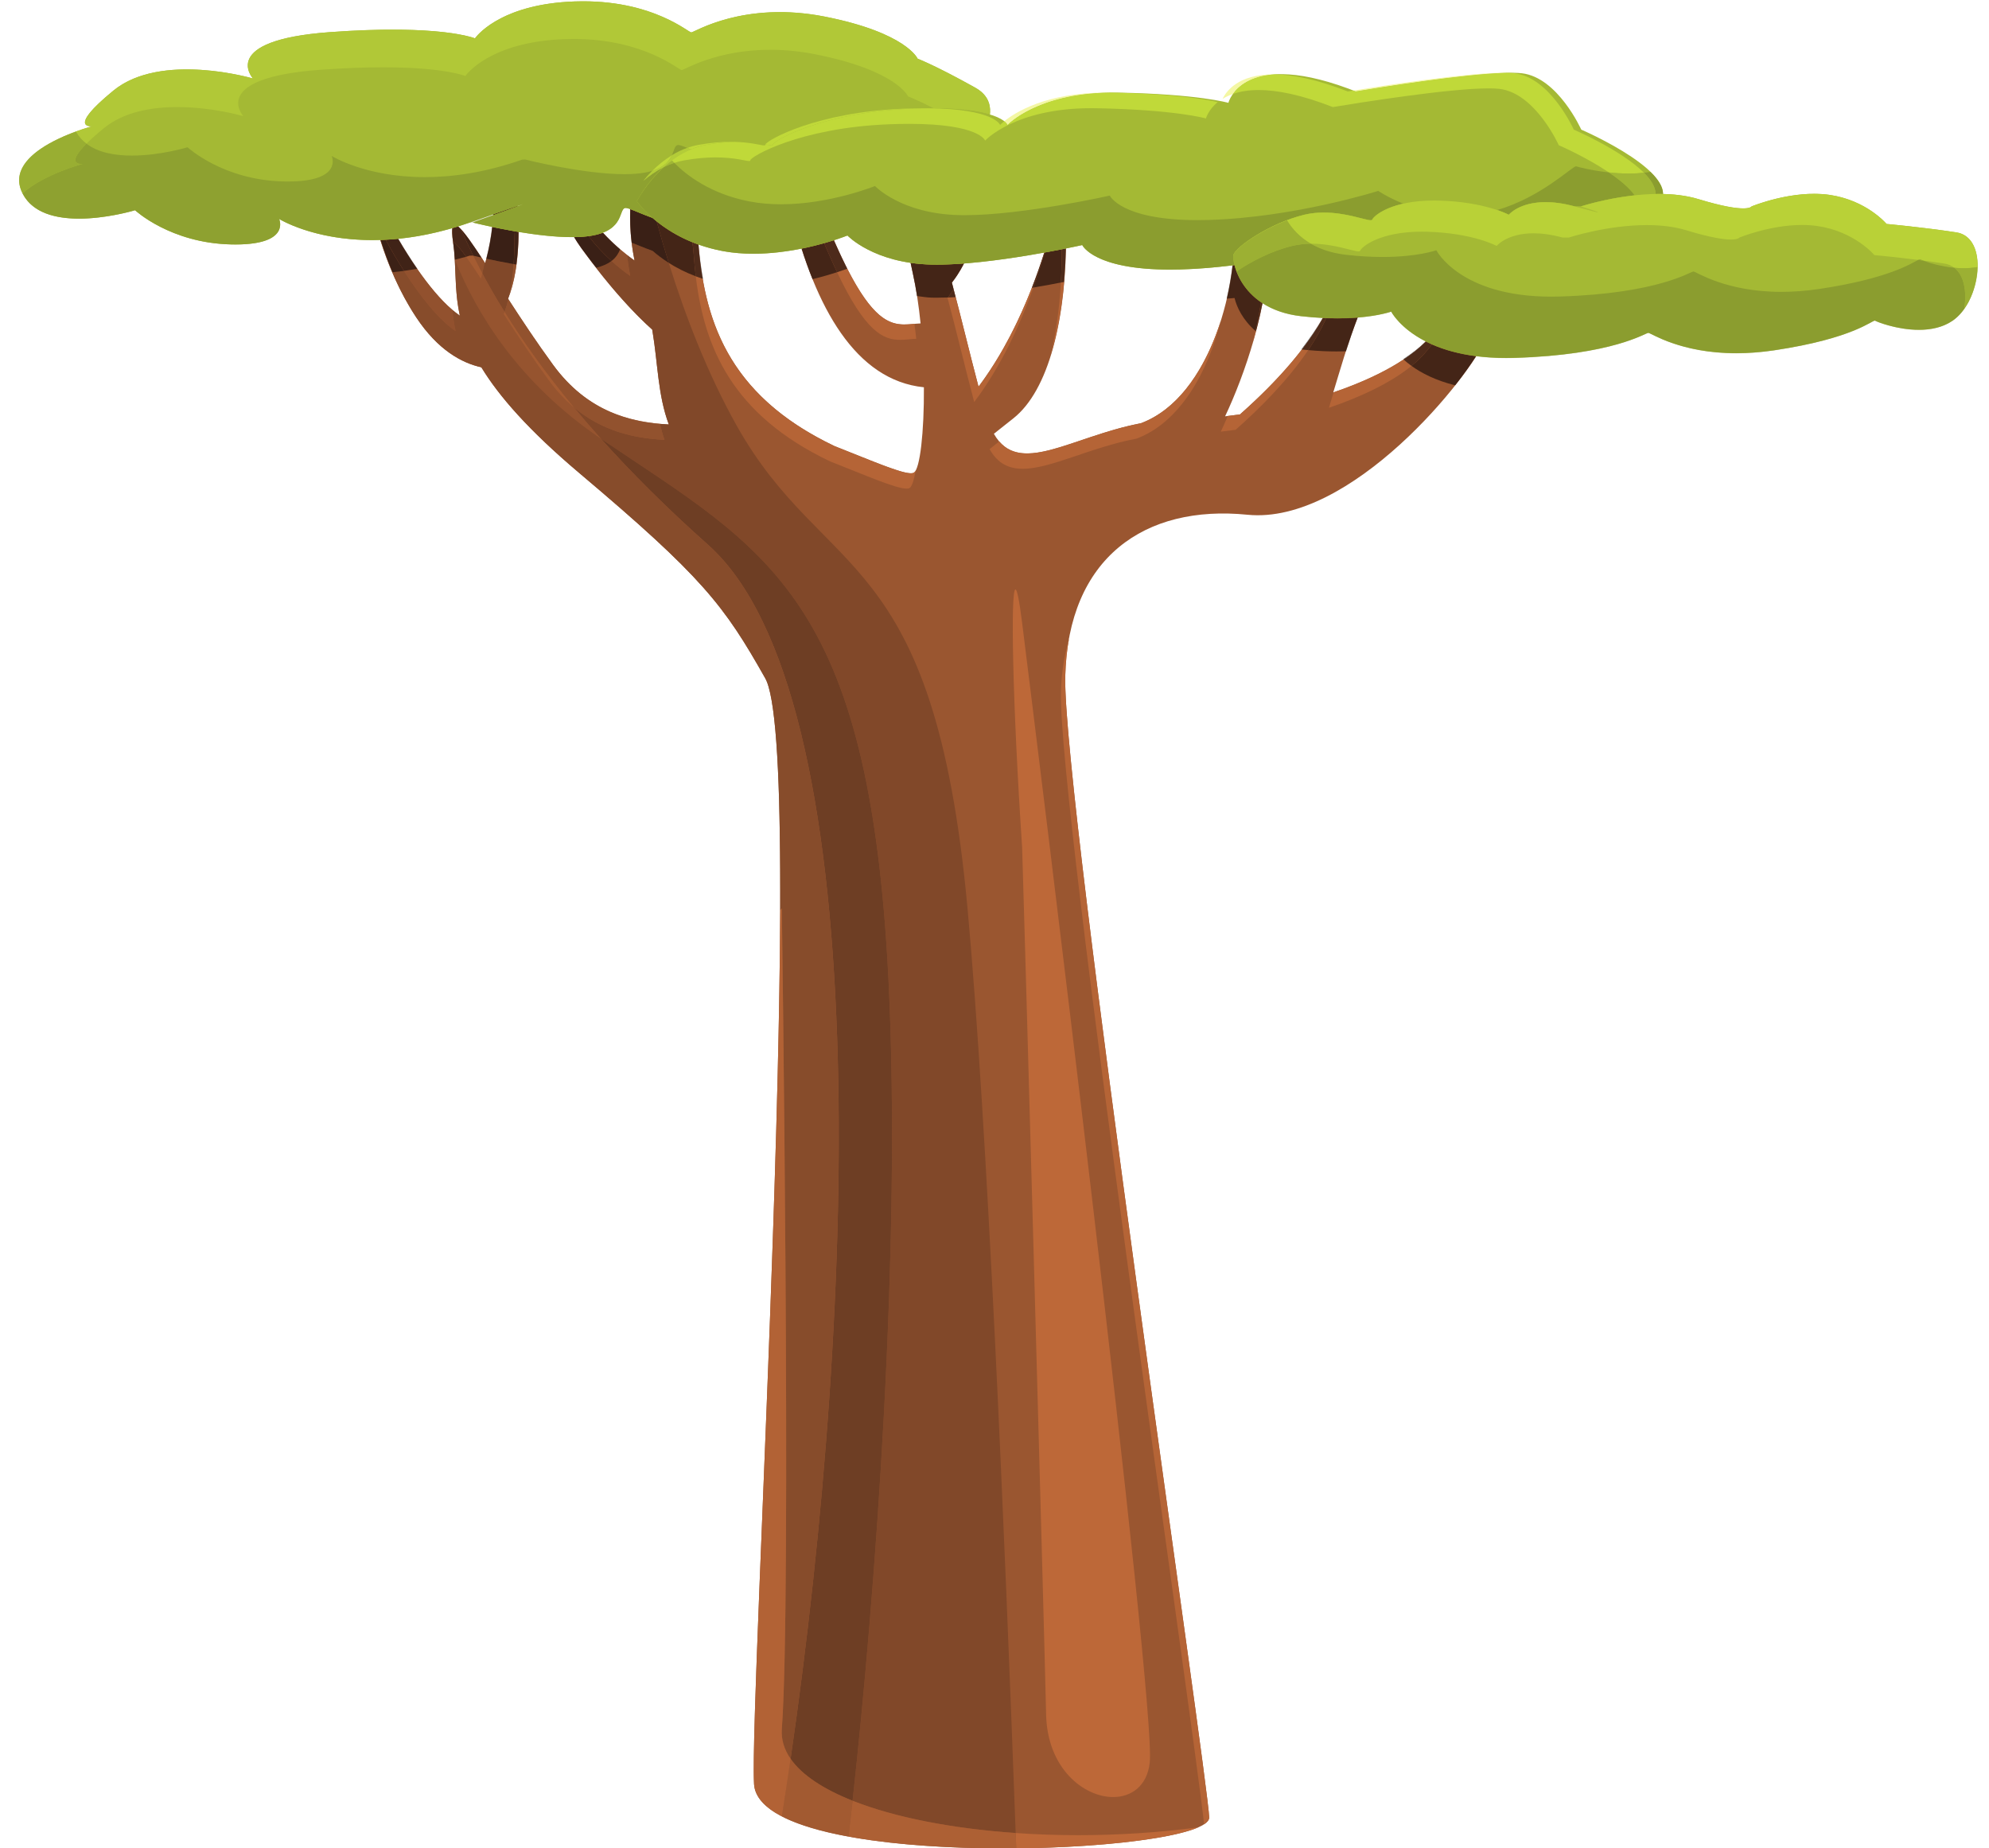 <?xml version="1.0" encoding="UTF-8"?><svg xmlns="http://www.w3.org/2000/svg" xmlns:xlink="http://www.w3.org/1999/xlink" height="424.7" preserveAspectRatio="xMidYMid meet" version="1.0" viewBox="-4.4 -0.3 457.0 424.7" width="457.0" zoomAndPan="magnify"><defs><clipPath id="a"><path d="M 79 27 L 339 27 L 339 424.441 L 79 424.441 Z M 79 27"/></clipPath><clipPath id="b"><path d="M 170 413 L 271 413 L 271 424.441 L 170 424.441 Z M 170 413"/></clipPath><clipPath id="c"><path d="M 168 409 L 230 409 L 230 424.441 L 168 424.441 Z M 168 409"/></clipPath></defs><g><g clip-path="url(#a)"><path d="M 287.059 56.445 C 287.059 55.059 287.008 53.77 286.922 52.547 C 289.938 60.992 295.418 69.711 301.574 68.707 C 297.336 78.539 288.441 87.902 280.5 94.93 C 279.359 95.09 278.223 95.234 277.086 95.363 C 281.504 86.016 287.059 70.133 287.059 56.445 M 324.527 76.66 C 320.352 81.898 311.949 86.477 301.934 89.875 C 303.426 85.059 305.051 79.012 307.996 71.496 C 315.02 53.59 311.59 40.211 304.043 61.797 C 301.617 61.496 296.52 59.762 293.18 50.785 C 288.672 38.668 284.805 32.625 284.48 40.68 C 284.469 41.031 284.488 41.438 284.508 41.84 C 281.77 36.387 277.945 38.605 279.008 48.902 C 280.617 64.531 273.855 90.926 257.754 96.949 L 257.77 96.953 C 241.688 100.004 229.605 109.434 223.961 99.375 C 225.164 98.418 226.613 97.273 228.438 95.828 C 236.488 89.457 240.68 73.211 240.527 53.152 C 240.461 44.312 240.422 39.281 240.41 36.621 C 239.652 43.422 234.539 69.777 220.43 88.559 C 218.215 80.184 216.285 71.949 214.309 64.645 C 216.719 61.555 220.039 55.738 221.031 46.316 C 222.641 31.02 216.844 21.996 216.844 31.672 C 216.844 40.195 215.086 46.938 210.93 53.664 C 210.047 51.211 209.137 48.922 208.145 47.035 C 202.777 36.812 201.488 45.219 205.355 62.598 C 206.137 66.109 206.707 70.016 207.113 74.016 C 201.629 74.254 196.941 77.121 187.336 55.211 C 176.582 30.691 172.07 26.848 177.547 48.902 C 182.883 70.387 192.211 87.098 207.879 88.691 C 207.938 99.027 206.984 107.492 205.57 108.32 C 204.062 109.195 196.023 105.602 187.332 102.203 L 187.336 102.203 C 162.332 90.293 157.254 72.566 155.969 54.508 C 154.68 36.445 138.25 25.863 140.188 35.051 C 141.777 42.609 139.016 47.66 141.395 59.57 C 134.781 54.949 127.223 46.609 126.852 38.746 C 126.336 27.797 118.281 41.684 129.234 56.805 C 136.301 66.562 142.016 72.371 145.457 75.434 C 146.77 83.055 146.699 90.348 149.27 97.238 C 140.133 96.785 130.395 94.09 122.684 83.547 C 118.914 78.391 115.422 73.109 112.336 68.344 C 113.684 64.93 114.891 59.613 114.738 51.266 C 114.418 33.836 107.977 29.082 107.977 34.035 C 107.977 38.297 110.801 46.859 107.074 60.184 C 101.605 51.758 98.598 47.82 99.707 55.395 C 100.508 60.855 99.906 66.043 101.258 72.234 C 91.148 65.309 80.074 41.934 79.719 39.391 C 79.309 36.492 80.598 56.559 91.227 72.613 C 96.25 80.203 101.762 83.113 106.195 84.098 C 110.207 90.68 116.973 98.492 128.695 108.391 C 157.09 132.352 161.98 138.809 171.426 155.559 C 180.875 172.309 167.777 388.973 168.852 409.586 C 169.926 430.199 273.641 425.906 273.426 417.316 C 273.211 408.727 239.711 182.402 240.355 155.129 C 241 127.859 258.605 115.617 282.227 117.98 C 305.848 120.344 333.551 86.445 337.414 76.66 C 341.277 66.875 333.336 65.617 324.527 76.66" fill="#9a5630"/></g><g><path d="M 240.41 36.621 C 240.492 35.871 240.539 35.285 240.523 35.051 C 240.43 33.695 240.395 33.254 240.41 36.621" fill="#9a5630"/></g><g><path d="M 231.582 103.895 C 229.047 103.895 226.898 103.137 225.184 101.145 C 225.188 101.145 225.191 101.141 225.195 101.137 C 226.91 103.125 229.059 103.883 231.598 103.883 C 237.879 103.883 246.555 99.238 256.949 97.113 C 246.551 99.242 237.867 103.895 231.582 103.895 M 256.953 97.113 C 256.961 97.113 256.965 97.113 256.973 97.109 C 256.965 97.113 256.961 97.113 256.953 97.113 M 257.754 96.949 C 257.762 96.945 257.77 96.945 257.777 96.941 C 257.77 96.945 257.762 96.945 257.754 96.949 M 257.785 96.938 C 257.789 96.938 257.797 96.934 257.805 96.93 C 257.797 96.934 257.789 96.938 257.785 96.938 M 257.812 96.93 C 257.816 96.926 257.824 96.926 257.828 96.922 C 257.824 96.926 257.816 96.926 257.812 96.93 M 257.836 96.918 C 257.844 96.918 257.848 96.914 257.855 96.91 C 257.848 96.914 257.844 96.914 257.836 96.918 M 257.863 96.91 C 257.867 96.906 257.875 96.902 257.883 96.902 C 257.875 96.902 257.867 96.906 257.863 96.91 M 257.887 96.898 C 257.895 96.898 257.898 96.895 257.906 96.891 C 257.902 96.895 257.895 96.898 257.887 96.898 M 257.914 96.891 C 257.945 96.879 257.98 96.863 258.016 96.852 C 257.98 96.863 257.945 96.879 257.914 96.891 M 258.016 96.852 C 258.027 96.848 258.031 96.844 258.043 96.84 C 258.035 96.844 258.023 96.848 258.016 96.852 M 258.043 96.84 C 258.051 96.836 258.059 96.832 258.066 96.828 C 258.059 96.832 258.051 96.836 258.043 96.84 M 258.07 96.828 C 266.906 93.348 272.887 83.695 276.176 73.148 C 276.168 73.176 276.16 73.207 276.156 73.234 C 272.859 83.754 266.883 93.359 258.07 96.828" fill="#f9d1b8"/></g><g><path d="M 230.594 107.422 C 227.406 107.422 224.836 106.227 222.969 102.898 C 223.621 102.383 224.367 101.793 225.184 101.145 C 226.898 103.137 229.047 103.895 231.582 103.895 C 237.867 103.895 246.551 99.242 256.949 97.113 C 256.949 97.113 256.953 97.113 256.953 97.113 C 256.961 97.113 256.965 97.113 256.973 97.109 C 257.238 97.055 257.504 97.004 257.77 96.953 L 257.754 96.949 C 257.762 96.945 257.77 96.945 257.777 96.941 C 257.781 96.941 257.781 96.941 257.785 96.938 C 257.789 96.938 257.797 96.934 257.805 96.93 C 257.805 96.93 257.809 96.93 257.812 96.93 C 257.816 96.926 257.824 96.926 257.828 96.922 C 257.832 96.922 257.836 96.922 257.836 96.918 C 257.844 96.914 257.848 96.914 257.855 96.91 C 257.855 96.91 257.859 96.91 257.863 96.91 C 257.867 96.906 257.875 96.902 257.883 96.902 C 257.883 96.902 257.887 96.902 257.887 96.898 C 257.895 96.898 257.902 96.895 257.906 96.891 C 257.91 96.891 257.91 96.891 257.914 96.891 C 257.945 96.879 257.98 96.863 258.016 96.852 C 258.023 96.848 258.035 96.844 258.043 96.84 C 258.051 96.836 258.059 96.832 258.066 96.828 C 258.066 96.828 258.07 96.828 258.07 96.828 C 266.883 93.359 272.859 83.754 276.156 73.234 C 273.117 85.199 266.734 96.746 256.762 100.477 L 256.777 100.48 C 246.012 102.523 237.039 107.422 230.594 107.422" fill="#b56436"/></g><g><path d="M 147.23 97.098 C 143.469 96.766 139.641 95.988 135.922 94.387 C 131.258 92.379 126.77 89.074 122.809 83.719 C 129.926 93.344 138.746 96.316 147.223 97.066 C 147.227 97.078 147.23 97.086 147.23 97.098 M 122.809 83.715 C 122.801 83.707 122.797 83.699 122.789 83.688 C 122.797 83.699 122.801 83.707 122.809 83.715 M 122.785 83.688 C 122.781 83.68 122.773 83.668 122.77 83.66 C 122.773 83.668 122.781 83.68 122.785 83.688 M 122.766 83.656 C 122.758 83.648 122.754 83.641 122.746 83.633 C 122.754 83.641 122.758 83.648 122.766 83.656 M 122.742 83.625 C 122.738 83.617 122.73 83.609 122.727 83.605 C 122.73 83.609 122.738 83.617 122.742 83.625 M 122.719 83.594 C 122.715 83.586 122.711 83.582 122.703 83.574 C 122.711 83.582 122.715 83.586 122.719 83.594 M 122.684 83.547 C 118.945 78.43 115.477 73.195 112.41 68.461 C 112.41 68.461 112.41 68.457 112.41 68.457 C 115.477 73.195 118.941 78.426 122.684 83.547" fill="#f9d1b8"/></g><g><path d="M 135.922 94.387 C 131.207 92.359 126.676 89.004 122.684 83.547 C 118.945 78.43 115.477 73.195 112.41 68.461 C 115.477 73.195 118.945 78.43 122.684 83.547 C 122.691 83.555 122.699 83.566 122.703 83.574 C 122.711 83.582 122.715 83.586 122.719 83.594 C 122.719 83.594 122.723 83.598 122.727 83.605 C 122.73 83.609 122.738 83.617 122.742 83.625 C 122.742 83.629 122.746 83.629 122.746 83.633 C 122.754 83.641 122.758 83.648 122.766 83.656 C 122.766 83.656 122.766 83.66 122.77 83.66 C 122.773 83.668 122.781 83.68 122.785 83.688 C 122.785 83.688 122.789 83.688 122.789 83.688 C 122.797 83.699 122.801 83.707 122.809 83.715 L 122.809 83.719 C 126.77 89.074 131.258 92.379 135.922 94.387" fill="#b56436"/></g><g><path d="M 220.43 88.559 C 220.441 88.539 220.457 88.52 220.473 88.5 C 220.457 88.52 220.441 88.539 220.43 88.559 M 220.43 88.559 C 220.406 88.477 220.387 88.398 220.367 88.32 C 220.387 88.398 220.406 88.477 220.43 88.559 M 220.488 88.48 C 220.496 88.469 220.508 88.453 220.516 88.441 C 220.508 88.453 220.496 88.469 220.488 88.48 M 220.535 88.418 C 220.543 88.406 220.551 88.395 220.559 88.383 C 220.551 88.395 220.543 88.406 220.535 88.418 M 220.578 88.359 C 220.586 88.348 220.594 88.336 220.605 88.324 C 220.594 88.336 220.586 88.348 220.578 88.359 M 220.621 88.301 C 220.633 88.285 220.641 88.277 220.648 88.266 C 220.641 88.277 220.633 88.285 220.621 88.301 M 220.352 88.27 C 220.352 88.262 220.352 88.258 220.348 88.254 C 220.352 88.258 220.352 88.262 220.352 88.27 M 220.664 88.238 C 220.676 88.227 220.684 88.215 220.691 88.203 C 220.684 88.215 220.676 88.227 220.664 88.238 M 220.711 88.184 C 220.719 88.168 220.73 88.152 220.738 88.141 C 220.73 88.152 220.719 88.168 220.711 88.184 M 220.754 88.125 C 220.762 88.109 220.773 88.094 220.785 88.074 C 220.777 88.09 220.762 88.109 220.754 88.125 M 220.797 88.066 C 220.824 88.023 220.855 87.984 220.883 87.945 C 220.855 87.984 220.824 88.023 220.797 88.066 M 220.891 87.938 C 220.902 87.922 220.914 87.902 220.93 87.883 C 220.914 87.902 220.902 87.922 220.891 87.938 M 220.938 87.875 C 220.949 87.859 220.961 87.84 220.973 87.824 C 220.961 87.84 220.949 87.859 220.938 87.875 M 220.98 87.809 C 220.992 87.797 221.004 87.777 221.016 87.766 C 221.008 87.777 220.992 87.797 220.98 87.809 M 221.027 87.75 C 221.039 87.734 221.051 87.719 221.062 87.703 C 221.051 87.719 221.039 87.734 221.027 87.75 M 221.07 87.691 C 221.082 87.672 221.094 87.656 221.109 87.637 C 221.098 87.656 221.082 87.676 221.07 87.691 M 221.113 87.633 C 226.031 80.859 229.82 73.188 232.684 65.832 C 232.688 65.832 232.688 65.832 232.688 65.832 C 229.82 73.188 226.031 80.859 221.113 87.633" fill="#f9d1b8"/></g><g><path d="M 219.438 92.086 C 217.223 83.711 215.293 75.477 213.316 68.172 C 213.348 68.133 213.379 68.094 213.41 68.055 C 213.988 68.031 214.574 68.004 215.164 67.969 C 215.043 67.508 214.922 67.027 214.801 66.551 C 216.586 73.289 218.352 80.68 220.348 88.254 C 220.352 88.258 220.352 88.262 220.352 88.27 C 220.355 88.285 220.363 88.305 220.367 88.32 C 220.387 88.398 220.406 88.477 220.43 88.559 C 220.441 88.539 220.457 88.52 220.473 88.5 C 220.477 88.492 220.48 88.484 220.488 88.48 C 220.496 88.469 220.508 88.453 220.516 88.441 C 220.523 88.434 220.527 88.426 220.535 88.418 C 220.543 88.406 220.551 88.395 220.559 88.383 C 220.566 88.375 220.57 88.367 220.578 88.359 C 220.586 88.348 220.594 88.336 220.605 88.324 C 220.609 88.316 220.617 88.309 220.621 88.301 C 220.633 88.285 220.641 88.277 220.648 88.266 C 220.652 88.258 220.66 88.246 220.664 88.238 C 220.676 88.227 220.684 88.215 220.691 88.203 C 220.699 88.195 220.703 88.188 220.711 88.184 C 220.719 88.168 220.73 88.152 220.738 88.141 C 220.742 88.137 220.746 88.129 220.754 88.125 C 220.762 88.109 220.777 88.09 220.785 88.074 C 220.789 88.07 220.793 88.07 220.797 88.066 C 220.824 88.023 220.855 87.984 220.883 87.945 C 220.887 87.941 220.887 87.941 220.891 87.938 C 220.902 87.922 220.914 87.902 220.93 87.883 C 220.93 87.883 220.934 87.879 220.938 87.875 C 220.949 87.859 220.961 87.84 220.973 87.824 C 220.977 87.82 220.98 87.816 220.98 87.809 C 220.992 87.797 221.008 87.777 221.016 87.766 C 221.02 87.758 221.023 87.758 221.027 87.75 C 221.039 87.734 221.051 87.719 221.062 87.703 C 221.062 87.699 221.066 87.695 221.07 87.691 C 221.082 87.676 221.098 87.656 221.109 87.637 C 221.109 87.637 221.109 87.633 221.113 87.633 C 226.031 80.859 229.82 73.188 232.688 65.832 C 232.801 65.812 232.914 65.793 233.031 65.773 C 229.922 74.504 225.516 83.992 219.438 92.086" fill="#b56436"/></g><g><path d="M 236.957 81.441 C 238.191 76.457 239.004 70.797 239.348 64.621 C 239.594 64.574 239.832 64.527 240.066 64.48 C 240.273 61.992 240.43 59.441 240.496 56.801 C 240.5 56.797 240.504 56.797 240.504 56.797 C 240.312 66.223 239.094 74.629 236.957 81.441" fill="#b56436"/></g><g><path d="M 277.703 95.289 C 277.703 95.289 277.707 95.285 277.707 95.281 C 278.613 95.176 279.523 95.066 280.434 94.938 C 279.523 95.066 278.613 95.184 277.703 95.289 M 282.27 93.336 C 286.555 89.418 290.988 84.879 294.73 80 C 294.73 80 294.734 80 294.734 80 C 290.992 84.883 286.555 89.418 282.27 93.336" fill="#f9d1b8"/></g><g><path d="M 276.098 98.891 C 276.617 97.781 277.16 96.57 277.703 95.289 C 278.613 95.184 279.523 95.066 280.434 94.938 C 280.453 94.934 280.477 94.93 280.5 94.93 C 281.086 94.41 281.676 93.879 282.27 93.336 C 286.555 89.418 290.992 84.883 294.734 80 C 295.227 80.055 295.707 80.105 296.18 80.148 C 291.555 87.008 285.281 93.348 279.508 98.453 C 278.367 98.617 277.23 98.762 276.098 98.891" fill="#b56436"/></g><g><path d="M 283.207 79.227 C 283.512 78.074 283.801 76.91 284.07 75.738 C 284.102 75.766 284.133 75.793 284.168 75.82 C 284.297 75.328 284.426 74.832 284.551 74.336 C 284.141 75.988 283.688 77.625 283.207 79.227" fill="#b56436"/></g><g><path d="M 99.539 70.91 C 96.785 68.566 94.012 65.176 91.441 61.469 C 91.445 61.469 91.449 61.469 91.449 61.469 C 94.016 65.168 96.789 68.555 99.539 70.895 C 99.539 70.898 99.539 70.906 99.539 70.91" fill="#f9d1b8"/></g><g><path d="M 273.426 417.328 L 273.426 417.328 M 273.426 417.324 C 273.426 417.32 273.426 417.32 273.426 417.32 C 273.426 417.32 273.426 417.32 273.426 417.324 M 240.348 155.961 C 240.348 155.668 240.348 155.391 240.355 155.129 C 240.43 152.043 240.719 149.148 241.211 146.445 C 241.246 146.309 241.285 146.172 241.324 146.031 C 240.781 148.859 240.434 151.871 240.355 155.129 C 240.348 155.391 240.348 155.668 240.348 155.961" fill="#f9d1b8"/></g><g><path d="M 272.258 418.891 C 269.742 395.492 238.742 184.906 239.363 158.656 C 239.473 154.117 240.203 150.145 241.211 146.445 C 240.719 149.148 240.43 152.043 240.355 155.129 C 240.348 155.391 240.348 155.668 240.348 155.961 C 240.348 186.691 273.211 408.809 273.426 417.316 C 273.426 417.316 273.426 417.32 273.426 417.32 C 273.426 417.32 273.426 417.32 273.426 417.324 C 273.426 417.324 273.426 417.324 273.426 417.328 C 273.43 417.867 273.02 418.391 272.258 418.891" fill="#b56436"/></g><g><path d="M 302.016 89.848 C 302.016 89.848 302.016 89.844 302.016 89.844 C 308.203 87.738 313.77 85.184 318.102 82.305 C 313.77 85.188 308.203 87.742 302.016 89.848" fill="#f9d1b8"/></g><g><path d="M 300.941 93.402 C 301.285 92.289 301.641 91.098 302.016 89.848 C 308.203 87.742 313.77 85.188 318.102 82.305 C 318.621 82.777 319.223 83.273 319.914 83.777 C 315.309 87.52 308.598 90.805 300.941 93.402" fill="#b56436"/></g><g><path d="M 203.387 74.266 C 199.793 74.266 195.973 72.652 190.258 61.43 C 195.973 72.648 199.793 74.266 203.387 74.266 C 204.16 74.266 204.922 74.191 205.691 74.121 C 204.922 74.191 204.16 74.266 203.387 74.266" fill="#f9d1b8"/></g><g><path d="M 202.395 77.793 C 198.531 77.789 194.402 75.922 187.938 62.246 C 189.301 61.801 190.137 61.477 190.258 61.43 C 195.973 72.652 199.793 74.266 203.387 74.266 C 204.16 74.266 204.922 74.191 205.691 74.121 C 205.84 75.258 206.004 76.379 206.121 77.543 C 204.859 77.598 203.641 77.793 202.395 77.793 M 187.434 55.438 C 187.398 55.363 187.367 55.289 187.336 55.211 C 187.367 55.289 187.398 55.363 187.434 55.438" fill="#b56436"/></g><g><path d="M 204.895 108.453 C 202.387 108.453 195.121 105.25 187.332 102.203 L 187.336 102.203 C 195.121 105.25 202.387 108.453 204.895 108.453 M 205.57 108.32 C 205.711 108.234 205.844 108.023 205.973 107.797 C 205.969 107.824 205.965 107.852 205.961 107.883 C 205.836 108.094 205.703 108.238 205.57 108.32 M 186.859 101.977 C 166.52 92.125 159.566 78.367 157.047 63.75 C 159.566 78.367 166.52 92.125 186.859 101.977" fill="#f9d1b8"/></g><g><path d="M 203.902 111.98 C 201.395 111.98 194.129 108.777 186.34 105.73 C 163.727 94.957 157.414 79.426 155.461 63.191 C 155.977 63.387 156.504 63.57 157.047 63.75 C 159.566 78.367 166.52 92.125 186.859 101.977 C 187.016 102.055 187.176 102.129 187.336 102.203 L 187.332 102.203 C 195.121 105.25 202.387 108.453 204.895 108.453 C 205.188 108.453 205.414 108.41 205.57 108.32 C 205.703 108.238 205.836 108.094 205.961 107.883 C 205.586 110.094 205.113 111.531 204.578 111.848 C 204.422 111.938 204.195 111.98 203.902 111.98" fill="#b56436"/></g><g><path d="M 139.68 58.305 C 139.148 57.891 138.613 57.453 138.082 57 C 138.086 56.992 138.09 56.984 138.094 56.977 C 138.621 57.426 139.148 57.859 139.68 58.27 C 139.68 58.281 139.68 58.293 139.68 58.305" fill="#f9d1b8"/></g><g><path d="M 149.27 97.238 C 148.594 97.203 147.914 97.156 147.23 97.098 C 147.914 97.156 148.594 97.203 149.27 97.234 C 149.27 97.234 149.27 97.238 149.27 97.238 M 137.582 67.359 C 135.102 64.516 132.293 61.031 129.23 56.805 C 128.598 55.926 128.023 55.055 127.512 54.188 C 127.941 54.91 128.41 55.641 128.926 56.371 C 129.027 56.516 129.129 56.66 129.234 56.805 C 129.242 56.816 129.254 56.828 129.262 56.844 C 132.312 61.051 135.109 64.527 137.582 67.359 M 107.074 60.184 C 104.285 55.887 102.137 52.758 100.848 51.727 C 102.137 52.758 104.285 55.887 107.074 60.184 C 107.172 59.836 107.266 59.492 107.352 59.152 C 107.266 59.492 107.172 59.836 107.074 60.184 M 141.395 59.57 C 140.828 59.176 140.258 58.754 139.68 58.305 C 140.254 58.75 140.828 59.176 141.395 59.57" fill="#c2b6ad"/></g><g><path d="M 228.965 420.902 C 214.348 419.887 201.148 417.316 191.488 413.484 C 196.621 367.023 202.805 286.059 199.734 224.695 C 195.324 136.52 171.812 126.23 133.895 100.66 C 133.812 100.605 133.73 100.547 133.648 100.492 C 131.449 98.039 129.379 95.633 127.422 93.273 C 133.941 98.758 141.285 100.418 148.277 100.766 C 147.828 99.559 147.539 98.328 147.23 97.098 C 147.914 97.156 148.594 97.203 149.27 97.238 C 149.27 97.238 149.27 97.234 149.27 97.234 C 146.777 90.551 146.766 83.48 145.57 76.102 C 145.531 75.879 145.496 75.656 145.457 75.434 C 145.422 75.402 145.391 75.371 145.355 75.344 C 143.414 73.605 140.77 71.016 137.582 67.359 C 135.109 64.527 132.312 61.051 129.262 56.844 C 130.434 58.461 131.512 59.816 132.605 61.227 C 134.191 60.84 135.309 60.285 136.113 59.668 C 137.531 60.953 138.988 62.109 140.402 63.098 C 140.051 61.348 139.84 59.785 139.68 58.305 C 140.258 58.754 140.828 59.176 141.395 59.57 C 140.598 55.578 140.379 52.359 140.379 49.559 C 140.379 48.938 140.387 48.332 140.406 47.746 C 140.406 47.746 140.406 47.746 140.41 47.75 C 140.34 50.004 140.375 52.504 140.734 55.473 C 141.863 55.895 143.449 56.594 145.559 57.355 C 146.562 58.234 147.797 59.184 149.262 60.113 C 153.094 72.406 158.172 85.535 164.809 97.406 C 185.039 133.578 210.207 124.555 217.902 208.43 C 222.438 257.824 226.438 351.492 228.965 420.902 M 111.531 71.371 C 109.609 68.277 107.906 65.312 106.402 62.484 C 106.609 61.633 106.777 60.809 106.945 59.988 C 104.348 55.984 102.316 53.035 101.035 51.902 C 100.965 51.84 100.898 51.781 100.832 51.73 C 100.836 51.73 100.844 51.727 100.848 51.727 C 102.137 52.758 104.285 55.887 107.074 60.184 C 107.172 59.836 107.266 59.492 107.352 59.152 C 109.004 59.516 111.172 59.957 113.621 60.387 C 113.434 63.18 113.066 65.504 112.617 67.488 C 113.746 64.32 114.723 59.766 114.75 52.992 C 114.723 60.293 113.605 65.09 112.367 68.266 C 112.355 68.289 112.348 68.316 112.336 68.344 C 112.359 68.383 112.387 68.422 112.41 68.461 C 112.137 69.531 111.84 70.516 111.531 71.371 M 128.926 56.371 C 128.41 55.641 127.941 54.91 127.512 54.188 C 127.941 54.91 128.41 55.641 128.926 56.371" fill="#814829"/></g><g><path d="M 147.23 97.098 C 143.469 96.766 139.641 95.988 135.922 94.387 C 139.641 95.988 143.469 96.766 147.23 97.098" fill="#bf9a83"/></g><g><path d="M 148.277 100.766 C 141.285 100.418 133.941 98.758 127.422 93.273 C 120.91 85.414 115.699 78.086 111.531 71.371 C 111.84 70.516 112.137 69.531 112.41 68.461 C 115.477 73.195 118.945 78.43 122.684 83.547 C 126.676 89.004 131.207 92.359 135.922 94.387 C 139.641 95.988 143.469 96.766 147.23 97.098 C 147.539 98.328 147.828 99.559 148.277 100.766" fill="#92522e"/></g><g><path d="M 106.402 62.484 C 105.668 61.109 104.98 59.762 104.336 58.453 C 104.609 58.52 105.309 58.688 106.23 58.902 C 103.98 55.469 102.199 52.945 101.035 51.902 C 102.316 53.035 104.348 55.984 106.945 59.988 C 106.777 60.809 106.609 61.633 106.402 62.484" fill="#92522e"/></g><g><path d="M 112.617 67.488 C 113.066 65.504 113.434 63.18 113.621 60.387 C 113.824 60.422 114.023 60.453 114.23 60.488 C 114.523 58.32 114.73 55.875 114.746 52.992 C 114.75 52.992 114.75 52.992 114.75 52.992 C 114.723 59.766 113.746 64.32 112.617 67.488" fill="#92522e"/></g><g><path d="M 139.68 58.305 C 139.148 57.891 138.613 57.453 138.082 57 C 138.613 57.453 139.148 57.891 139.68 58.305" fill="#bf9a83"/></g><g><path d="M 140.402 63.098 C 138.988 62.109 137.531 60.953 136.113 59.668 C 137.223 58.812 137.742 57.836 138.082 57 C 138.613 57.453 139.148 57.891 139.68 58.305 C 139.84 59.785 140.051 61.348 140.402 63.098" fill="#92522e"/></g><g><path d="M 169.641 412.293 C 169.188 411.473 168.922 410.605 168.855 409.691 C 168.855 409.691 168.855 409.695 168.855 409.695 C 168.855 409.699 168.859 409.699 168.859 409.703 C 168.859 409.703 168.859 409.707 168.859 409.711 L 168.859 409.715 C 168.859 409.719 168.859 409.719 168.859 409.723 C 168.859 409.723 168.859 409.727 168.859 409.727 C 168.859 409.73 168.859 409.734 168.859 409.738 C 168.859 409.746 168.859 409.754 168.863 409.762 C 168.934 410.652 169.199 411.492 169.641 412.293" fill="#c2b6ad"/></g><g><path d="M 170.59 413.641 C 170.215 413.207 169.898 412.758 169.641 412.293 C 169.199 411.492 168.934 410.652 168.863 409.762 C 168.977 411.172 169.574 412.461 170.59 413.641 M 168.859 409.738 C 168.859 409.734 168.859 409.73 168.859 409.727 C 168.859 409.73 168.859 409.734 168.859 409.738 M 168.859 409.723 C 168.859 409.719 168.859 409.719 168.859 409.715 C 168.859 409.719 168.859 409.719 168.859 409.723 M 168.859 409.711 L 168.859 409.711 M 168.859 409.703 C 168.859 409.699 168.855 409.699 168.855 409.695 C 168.855 409.699 168.859 409.699 168.859 409.703" fill="#814829"/></g><g><path d="M 168.855 409.652 C 168.855 409.648 168.855 409.648 168.855 409.648 C 168.855 409.648 168.855 409.648 168.855 409.652 M 168.852 409.637 C 168.852 409.633 168.852 409.633 168.852 409.633 C 168.852 409.633 168.852 409.633 168.852 409.637 M 168.852 409.617 C 168.852 409.617 168.852 409.617 168.852 409.613 C 168.852 409.617 168.852 409.617 168.852 409.617 M 168.852 409.602 C 168.852 409.598 168.852 409.59 168.852 409.586 C 168.852 409.59 168.852 409.598 168.852 409.602" fill="#c2b6ad"/></g><g><path d="M 99.695 55.316 C 99.691 55.277 99.684 55.238 99.68 55.199 C 99.473 53.75 99.43 52.742 99.531 52.121 C 99.531 52.121 99.535 52.121 99.535 52.121 C 99.426 52.75 99.477 53.797 99.695 55.316" fill="#814829"/></g><g><path d="M 191.488 413.484 C 184.828 410.84 179.855 407.598 177.25 403.848 C 192.531 298.91 196.789 159.152 158.262 124.867 C 148.684 116.344 140.551 108.195 133.648 100.492 C 133.73 100.547 133.812 100.605 133.895 100.66 C 171.812 126.23 195.324 136.52 199.734 224.695 C 202.805 286.059 196.621 367.023 191.488 413.484" fill="#6e3e24"/></g><g><path d="M 101.25 72.191 C 101.246 72.18 101.246 72.172 101.242 72.16 C 101.246 72.172 101.246 72.18 101.25 72.191 M 101.242 72.16 C 100.227 67.477 100.32 63.363 100.078 59.27 C 100.078 59.273 100.082 59.277 100.086 59.281 C 100.086 59.32 100.09 59.355 100.09 59.395 C 100.09 59.395 100.094 59.395 100.094 59.395 C 100.328 63.445 100.238 67.523 101.242 72.16" fill="#c2b6ad"/></g><g><path d="M 168.855 409.691 C 168.855 409.691 168.855 409.691 168.855 409.688 C 168.855 409.691 168.855 409.691 168.855 409.691 M 168.855 409.676 C 168.855 409.676 168.855 409.672 168.855 409.668 C 168.855 409.672 168.855 409.676 168.855 409.676 M 168.855 409.66 C 168.855 409.656 168.855 409.656 168.855 409.652 C 168.855 409.652 168.855 409.652 168.855 409.656 C 168.855 409.656 168.855 409.66 168.855 409.66 M 168.855 409.648 C 168.855 409.645 168.855 409.641 168.852 409.637 C 168.855 409.637 168.855 409.641 168.855 409.641 C 168.855 409.641 168.855 409.645 168.855 409.648 M 168.852 409.633 C 168.852 409.629 168.852 409.621 168.852 409.617 C 168.852 409.617 168.852 409.621 168.852 409.621 C 168.852 409.625 168.852 409.629 168.852 409.633 M 168.852 409.613 C 168.852 409.609 168.852 409.605 168.852 409.602 C 168.852 409.602 168.852 409.605 168.852 409.605 C 168.852 409.609 168.852 409.613 168.852 409.613" fill="#fde1cf"/></g><g><path d="M 133.648 100.492 C 115.012 87.844 105.246 72.086 100.125 59.387 C 101.008 59.125 101.836 58.953 102.715 58.699 C 103.688 60.062 104.816 61.758 106.086 63.711 C 106.199 63.293 106.305 62.887 106.402 62.484 C 107.906 65.312 109.609 68.277 111.531 71.371 C 111.469 71.543 111.406 71.711 111.344 71.871 C 114.426 76.637 117.922 81.914 121.691 87.07 C 123.5 89.547 125.422 91.59 127.422 93.273 C 129.379 95.633 131.449 98.039 133.648 100.492" fill="#96542f"/></g><g><path d="M 127.422 93.273 C 125.422 91.59 123.5 89.547 121.691 87.07 C 117.922 81.914 114.426 76.637 111.344 71.871 C 111.406 71.711 111.469 71.543 111.531 71.371 C 115.699 78.086 120.91 85.414 127.422 93.273" fill="#a55c32"/></g><g><path d="M 106.086 63.711 C 104.816 61.758 103.688 60.062 102.715 58.699 C 102.969 58.621 103.23 58.539 103.5 58.445 L 104.211 58.422 C 104.211 58.422 104.254 58.434 104.336 58.453 C 104.98 59.762 105.668 61.109 106.402 62.484 C 106.305 62.887 106.199 63.293 106.086 63.711" fill="#a55c32"/></g><g><path d="M 101.258 72.234 C 101.254 72.219 101.254 72.203 101.25 72.191 C 101.254 72.203 101.254 72.219 101.258 72.234" fill="#96542f"/></g><g><path d="M 168.855 409.656 L 168.855 409.656 M 168.855 409.641 C 168.855 409.641 168.855 409.637 168.852 409.637 C 168.855 409.637 168.855 409.641 168.855 409.641 M 168.852 409.621 L 168.852 409.621 M 168.852 409.605 C 168.852 409.605 168.852 409.602 168.852 409.602 C 168.852 409.605 168.852 409.605 168.852 409.605" fill="#caa893"/></g><g><path d="M 168.855 409.66 C 168.855 409.656 168.855 409.656 168.855 409.656 C 168.855 409.656 168.855 409.652 168.855 409.652 C 168.855 409.656 168.855 409.656 168.855 409.66 M 168.855 409.645 C 168.855 409.641 168.855 409.641 168.855 409.641 C 168.855 409.641 168.855 409.637 168.852 409.637 C 168.855 409.641 168.855 409.641 168.855 409.645" fill="#aa856d"/></g><g><path d="M 168.855 409.645 C 168.855 409.641 168.855 409.641 168.852 409.637 C 168.855 409.637 168.855 409.641 168.855 409.645" fill="#874c2b"/></g><g><path d="M 168.852 409.609 C 168.852 409.605 168.852 409.605 168.852 409.602 C 168.852 409.605 168.852 409.605 168.852 409.609 M 168.852 409.574 C 168.852 409.57 168.852 409.57 168.852 409.566 C 168.852 409.57 168.852 409.57 168.852 409.574 M 168.848 409.559 C 168.848 409.559 168.848 409.555 168.848 409.555 C 168.848 409.555 168.848 409.559 168.848 409.559 M 168.848 409.551 C 168.848 409.543 168.848 409.539 168.848 409.531 C 168.848 409.539 168.848 409.543 168.848 409.551 M 168.848 409.531 C 168.848 409.527 168.848 409.523 168.848 409.52 C 168.848 409.523 168.848 409.527 168.848 409.531" fill="#874c2b"/></g><g><path d="M 168.785 406.191 C 168.789 403.992 168.836 401.109 168.926 397.633 C 168.914 397.984 168.906 398.328 168.898 398.664 L 168.898 398.672 C 168.898 398.676 168.898 398.68 168.898 398.684 C 168.898 398.715 168.895 398.758 168.895 398.789 L 168.895 398.797 C 168.824 401.758 168.789 404.242 168.785 406.191" fill="#aa856d"/></g><g><path d="M 168.848 409.52 C 168.809 408.703 168.789 407.598 168.785 406.219 C 168.785 406.211 168.785 406.199 168.785 406.191 C 168.789 404.242 168.824 401.758 168.895 398.797 C 168.777 403.871 168.75 407.551 168.848 409.52 M 168.895 398.789 C 168.895 398.758 168.898 398.715 168.898 398.684 C 168.898 398.719 168.895 398.754 168.895 398.789 M 168.898 398.672 L 168.898 398.664 C 168.898 398.668 168.898 398.668 168.898 398.672" fill="#874c2b"/></g><g><path d="M 174.863 208.867 C 174.867 207.395 174.871 205.934 174.871 204.496 C 174.871 205.934 174.867 207.395 174.863 208.867" fill="#aa856d"/></g><g><path d="M 177.25 403.848 C 175.762 401.703 175.051 399.395 175.238 396.938 C 177.488 367.547 175.238 208.43 175.238 208.43 L 174.863 208.867 C 174.867 207.395 174.871 205.934 174.871 204.496 C 174.871 179.906 174.031 161.535 171.719 156.152 C 171.621 155.934 171.527 155.734 171.426 155.559 C 161.98 138.809 157.09 132.352 128.695 108.391 C 117.074 98.578 110.324 90.816 106.305 84.273 C 106.266 84.215 106.23 84.156 106.195 84.098 C 101.762 83.113 96.25 80.203 91.227 72.613 C 87.367 66.789 84.742 60.438 82.98 54.844 C 83.004 54.844 83.023 54.844 83.047 54.844 C 83.797 57.207 84.699 59.707 85.781 62.246 C 86.633 62.184 87.52 62.074 88.426 61.949 C 92.027 67.59 96.223 72.988 100.266 75.762 C 99.898 74.074 99.688 72.473 99.539 70.91 C 100.113 71.398 100.688 71.844 101.258 72.234 C 101.254 72.219 101.254 72.203 101.25 72.191 C 101.246 72.18 101.246 72.172 101.242 72.16 C 100.238 67.523 100.328 63.445 100.094 59.395 C 100.102 59.391 100.113 59.387 100.125 59.387 C 105.246 72.086 115.012 87.844 133.648 100.492 C 140.551 108.195 148.684 116.344 158.262 124.867 C 196.789 159.152 192.531 298.91 177.25 403.848" fill="#874c2b"/></g><g><path d="M 100.266 75.762 C 96.223 72.988 92.027 67.59 88.426 61.949 C 89.414 61.809 90.426 61.641 91.441 61.469 C 94.012 65.176 96.785 68.566 99.539 70.91 C 99.688 72.473 99.898 74.074 100.266 75.762" fill="#92512e"/></g><g><path d="M 168.926 397.629 C 168.926 397.594 168.926 397.555 168.926 397.516 C 168.926 397.555 168.926 397.59 168.926 397.629 M 168.926 397.5 C 168.93 397.484 168.93 397.469 168.93 397.457 C 168.93 397.473 168.93 397.484 168.926 397.5 M 168.93 397.453 C 168.93 397.438 168.93 397.422 168.93 397.402 C 168.93 397.422 168.93 397.438 168.93 397.453 M 168.93 397.371 C 168.93 397.367 168.93 397.363 168.93 397.359 C 168.93 397.363 168.93 397.363 168.93 397.371" fill="#aa856d"/></g><g><path d="M 251.363 412.637 C 244.605 412.637 236.234 406.055 235.961 393.707 C 235.52 373.645 230.555 195.961 230.449 194.422 C 228.246 161.395 227.738 135.137 228.918 135.137 C 229.277 135.137 229.785 137.527 230.449 142.84 C 233.316 165.766 261.312 390.84 259.77 404.727 C 259.176 410.066 255.586 412.637 251.363 412.637" fill="#bd6838"/></g><g clip-path="url(#b)"><path d="M 226.305 424.441 C 202.543 424.441 177.34 421.5 170.59 413.641 C 177.336 421.5 202.539 424.43 226.301 424.43 C 227.234 424.43 228.164 424.426 229.094 424.418 C 229.051 423.254 229.008 422.078 228.965 420.902 C 233.621 421.227 238.426 421.395 243.301 421.395 C 252.391 421.395 261.746 420.816 270.918 419.598 C 264.355 422.461 245.816 424.441 226.305 424.441" fill="#bd6838"/></g><g><path d="M 168.852 409.566 C 168.848 409.562 168.848 409.562 168.848 409.559 C 168.848 409.562 168.848 409.562 168.852 409.566" fill="#f9c5a4"/></g><g><path d="M 168.852 409.566 C 168.848 409.562 168.848 409.562 168.848 409.559 C 168.848 409.562 168.848 409.562 168.852 409.566" fill="#bd6838"/></g><g><path d="M 168.926 397.633 L 168.926 397.629 L 168.926 397.633 M 168.926 397.516 C 168.926 397.512 168.926 397.504 168.926 397.5 C 168.926 397.508 168.926 397.508 168.926 397.516 M 168.93 397.457 L 168.93 397.453 L 168.93 397.457 M 168.93 397.402 C 168.93 397.395 168.93 397.379 168.93 397.371 C 168.93 397.379 168.93 397.391 168.93 397.402 M 168.93 397.359 C 169.828 362.449 174.633 269.129 174.859 208.871 L 174.863 208.867 C 174.633 269.129 169.828 362.453 168.93 397.359" fill="#f9c5a4"/></g><g><path d="M 168.863 409.762 C 168.859 409.754 168.859 409.746 168.859 409.738 C 168.859 409.746 168.859 409.754 168.863 409.762" fill="#d49e7b"/></g><g clip-path="url(#c)"><path d="M 226.301 424.43 C 202.539 424.43 177.336 421.5 170.59 413.641 C 169.574 412.461 168.977 411.172 168.863 409.762 C 168.859 409.754 168.859 409.746 168.859 409.738 C 168.859 409.734 168.859 409.73 168.859 409.727 C 169.301 415.605 178.168 419.43 190.547 421.703 C 190.855 419.105 191.168 416.359 191.488 413.484 C 201.148 417.316 214.348 419.887 228.965 420.902 C 229.008 422.078 229.051 423.254 229.094 424.418 C 228.164 424.426 227.234 424.43 226.301 424.43" fill="#ad6034"/></g><g><path d="M 168.859 409.723 C 168.859 409.719 168.859 409.719 168.859 409.715 L 168.859 409.711 C 168.859 409.715 168.859 409.715 168.859 409.719 C 168.859 409.719 168.859 409.723 168.859 409.723 M 168.859 409.703 C 168.859 409.699 168.855 409.699 168.855 409.695 C 168.855 409.699 168.859 409.699 168.859 409.703 M 168.855 409.684 L 168.855 409.68 C 168.855 409.68 168.855 409.684 168.855 409.684 M 168.855 409.664 L 168.855 409.664" fill="#ad6034"/></g><g><path d="M 190.547 421.703 C 178.168 419.43 169.301 415.605 168.859 409.727 C 168.859 409.723 168.859 409.727 168.859 409.723 C 168.859 409.723 168.859 409.719 168.859 409.719 C 169.078 412.656 171.438 415.07 175.242 417.047 C 175.93 412.715 176.602 408.312 177.25 403.848 C 179.855 407.598 184.828 410.84 191.488 413.484 C 191.168 416.359 190.855 419.105 190.547 421.703" fill="#a25a31"/></g><g><path d="M 168.859 409.719 C 168.859 409.715 168.859 409.715 168.859 409.711 C 168.859 409.711 168.859 409.715 168.859 409.719 M 168.859 409.703 C 168.859 409.699 168.855 409.699 168.855 409.695 C 168.855 409.695 168.855 409.695 168.855 409.691 C 168.855 409.695 168.859 409.699 168.859 409.703 M 168.855 409.688 C 168.855 409.684 168.855 409.684 168.855 409.684 C 168.855 409.684 168.855 409.68 168.855 409.68 C 168.855 409.68 168.855 409.68 168.855 409.676 C 168.855 409.68 168.855 409.684 168.855 409.688" fill="#bb6737"/></g><g><path d="M 168.855 409.652 C 168.855 409.648 168.855 409.648 168.855 409.645 C 168.855 409.648 168.855 409.648 168.855 409.652 M 168.852 409.637 C 168.852 409.633 168.852 409.629 168.852 409.629 C 168.852 409.629 168.852 409.633 168.852 409.637 M 168.852 409.617 C 168.852 409.617 168.852 409.613 168.852 409.609 C 168.852 409.613 168.852 409.617 168.852 409.617" fill="#bb6737"/></g><g><path d="M 168.855 409.66 C 168.855 409.656 168.855 409.656 168.855 409.652 C 168.855 409.652 168.855 409.656 168.855 409.66 M 168.895 398.797 L 168.895 398.789 C 168.895 398.793 168.895 398.793 168.895 398.797 M 168.898 398.684 C 168.898 398.68 168.898 398.676 168.898 398.672 C 168.898 398.676 168.898 398.676 168.898 398.684 M 168.898 398.664 C 168.906 398.328 168.914 397.984 168.926 397.633 L 168.926 397.629 C 168.926 397.59 168.926 397.555 168.926 397.516 C 168.926 397.508 168.926 397.508 168.926 397.5 C 168.93 397.484 168.93 397.473 168.93 397.457 L 168.93 397.453 C 168.93 397.438 168.93 397.422 168.93 397.402 C 168.93 397.391 168.93 397.379 168.93 397.371 C 168.93 397.363 168.93 397.363 168.93 397.359 C 169.828 362.453 174.633 269.129 174.863 208.867 C 174.633 269.898 169.703 364.836 168.898 398.664" fill="#c7835a"/></g><g><path d="M 175.242 417.047 C 171.438 415.07 169.078 412.656 168.859 409.719 C 168.859 409.715 168.859 409.711 168.859 409.711 C 168.859 409.707 168.859 409.707 168.859 409.703 C 168.859 409.699 168.855 409.695 168.855 409.691 C 168.855 409.691 168.855 409.688 168.855 409.688 C 168.855 409.684 168.855 409.68 168.855 409.676 C 168.855 409.676 168.855 409.672 168.855 409.672 C 168.855 409.664 168.855 409.664 168.855 409.66 C 168.855 409.656 168.855 409.652 168.855 409.652 C 168.855 409.648 168.855 409.648 168.855 409.645 C 168.855 409.641 168.855 409.637 168.852 409.637 C 168.852 409.633 168.852 409.629 168.852 409.629 C 168.852 409.625 168.852 409.621 168.852 409.617 C 168.852 409.617 168.852 409.613 168.852 409.609 C 168.852 409.605 168.852 409.605 168.852 409.602 C 168.852 409.598 168.852 409.59 168.852 409.586 C 168.852 409.582 168.852 409.578 168.852 409.574 C 168.852 409.57 168.852 409.57 168.852 409.566 C 168.848 409.562 168.848 409.562 168.848 409.559 C 168.848 409.559 168.848 409.555 168.848 409.555 C 168.848 409.555 168.848 409.551 168.848 409.551 C 168.848 409.543 168.848 409.539 168.848 409.531 C 168.848 409.527 168.848 409.523 168.848 409.52 C 168.75 407.551 168.777 403.871 168.895 398.797 C 168.895 398.793 168.895 398.793 168.895 398.789 C 168.895 398.754 168.898 398.719 168.898 398.684 C 168.898 398.676 168.898 398.676 168.898 398.672 C 168.898 398.668 168.898 398.668 168.898 398.664 C 169.703 364.836 174.633 269.898 174.863 208.867 L 175.238 208.43 C 175.238 208.43 177.488 367.547 175.238 396.938 C 175.051 399.395 175.762 401.703 177.25 403.848 C 176.602 408.312 175.93 412.715 175.242 417.047" fill="#b26235"/></g><g><path d="M 107.352 59.152 C 107.34 59.148 107.328 59.148 107.316 59.145 C 107.992 56.523 108.418 54.09 108.668 51.844 C 108.68 51.844 108.695 51.848 108.707 51.852 C 108.461 54.098 108.031 56.527 107.352 59.152" fill="#6e7274"/></g><g><path d="M 107.352 59.152 C 108.031 56.527 108.461 54.098 108.707 51.852 C 108.461 54.094 108.031 56.527 107.352 59.152" fill="#555352"/></g><g><path d="M 113.621 60.387 C 111.172 59.957 109.004 59.516 107.352 59.152 C 108.031 56.527 108.461 54.094 108.707 51.852 C 110.145 52.152 111.84 52.488 113.684 52.809 C 113.711 53.453 113.734 54.113 113.746 54.793 C 113.785 56.848 113.734 58.699 113.621 60.387" fill="#3a2016"/></g><g><path d="M 114.23 60.488 C 114.023 60.453 113.824 60.422 113.621 60.387 C 113.734 58.699 113.785 56.848 113.746 54.793 C 113.734 54.113 113.711 53.453 113.684 52.809 C 114.031 52.871 114.387 52.934 114.746 52.992 C 114.73 55.875 114.523 58.32 114.23 60.488" fill="#402317"/></g><g><path d="M 138.094 56.977 C 136.734 55.816 135.395 54.535 134.137 53.164 C 134.137 53.164 134.137 53.164 134.141 53.164 C 135.398 54.531 136.738 55.816 138.094 56.973 C 138.094 56.977 138.094 56.977 138.094 56.977" fill="#6e7274"/></g><g><path d="M 138.082 57 C 137.863 56.812 137.648 56.625 137.434 56.434 C 137.426 56.426 137.422 56.422 137.414 56.418 C 137.414 56.414 137.414 56.414 137.414 56.414 C 136.281 55.41 135.172 54.32 134.117 53.172 C 134.125 53.168 134.129 53.168 134.137 53.164 C 135.395 54.535 136.734 55.816 138.094 56.977 C 138.09 56.984 138.086 56.992 138.082 57" fill="#6c6058"/></g><g><path d="M 137.434 56.434 C 137.426 56.426 137.422 56.422 137.414 56.418 C 137.422 56.422 137.426 56.426 137.434 56.434 M 137.414 56.414 C 136.281 55.41 135.172 54.32 134.117 53.172 C 135.172 54.32 136.281 55.41 137.414 56.414" fill="#4e2b1b"/></g><g><path d="M 129.262 56.844 C 129.254 56.828 129.242 56.816 129.234 56.805 C 129.129 56.66 129.027 56.516 128.926 56.371 C 129.027 56.516 129.129 56.66 129.234 56.805 C 129.242 56.816 129.254 56.828 129.262 56.844" fill="#555352"/></g><g><path d="M 132.605 61.227 C 131.512 59.816 130.434 58.461 129.262 56.844 C 129.254 56.828 129.242 56.816 129.234 56.805 C 129.129 56.66 129.027 56.516 128.926 56.371 C 128.41 55.641 127.941 54.91 127.512 54.188 C 128.215 54.18 128.898 54.152 129.551 54.102 C 129.57 54.098 129.59 54.098 129.613 54.094 C 130.043 54.062 130.449 54.016 130.84 53.965 C 132.41 56.027 134.23 57.961 136.113 59.668 C 135.309 60.285 134.191 60.84 132.605 61.227" fill="#3a2016"/></g><g><path d="M 138.082 57 C 137.863 56.812 137.648 56.625 137.434 56.434 C 137.648 56.625 137.863 56.812 138.082 57 M 137.414 56.418 C 137.414 56.414 137.414 56.414 137.414 56.414 C 137.414 56.414 137.414 56.414 137.414 56.418" fill="#54463f"/></g><g><path d="M 136.113 59.668 C 134.23 57.961 132.41 56.027 130.84 53.965 C 132.16 53.785 133.238 53.512 134.117 53.172 C 135.172 54.32 136.281 55.41 137.414 56.414 C 137.414 56.414 137.414 56.414 137.414 56.418 C 137.422 56.422 137.426 56.426 137.434 56.434 C 137.648 56.625 137.863 56.812 138.082 57 C 137.742 57.836 137.223 58.812 136.113 59.668" fill="#402317"/></g><g><path d="M 157.129 63.777 C 157.102 63.77 157.074 63.758 157.047 63.75 C 156.602 61.152 156.293 58.523 156.074 55.887 C 156.074 55.887 156.078 55.887 156.078 55.887 C 156.312 58.535 156.676 61.164 157.129 63.777" fill="#6e7274"/></g><g><path d="M 155.461 63.191 C 153.059 62.281 150.996 61.211 149.262 60.113 C 148.246 56.859 147.32 53.664 146.477 50.566 C 148.484 52.184 151.195 53.941 154.668 55.352 C 154.809 56.223 154.91 57.121 154.977 58.031 C 155.098 59.758 155.258 61.48 155.461 63.191" fill="#442517"/></g><g><path d="M 157.047 63.75 C 156.598 61.152 156.293 58.523 156.074 55.887 C 156.293 58.523 156.602 61.152 157.047 63.75" fill="#6c6058"/></g><g><path d="M 157.047 63.75 C 156.504 63.57 155.977 63.387 155.461 63.191 C 155.258 61.48 155.098 59.758 154.977 58.031 C 154.91 57.121 154.809 56.223 154.668 55.352 C 155.125 55.535 155.594 55.715 156.074 55.887 C 156.293 58.523 156.598 61.152 157.047 63.75" fill="#4e2b1b"/></g><g><path d="M 149.262 60.113 C 147.797 59.184 146.562 58.234 145.559 57.355 C 143.449 56.594 141.863 55.895 140.734 55.473 C 140.375 52.504 140.34 50.004 140.41 47.75 C 141.52 48.148 143.242 48.945 145.523 49.77 C 145.82 50.027 146.141 50.297 146.477 50.566 C 147.32 53.664 148.246 56.859 149.262 60.113" fill="#3a2016"/></g><g><path d="M 100.086 59.289 C 100.086 59.285 100.086 59.285 100.086 59.281 C 100.008 57.988 99.898 56.703 99.707 55.395 C 99.703 55.371 99.699 55.344 99.695 55.316 C 99.699 55.344 99.703 55.367 99.707 55.395 C 99.898 56.703 100.012 57.996 100.086 59.289" fill="#6e7274"/></g><g><path d="M 101.035 51.902 C 100.965 51.84 100.895 51.781 100.828 51.73 C 100.832 51.73 100.828 51.73 100.832 51.73 C 100.898 51.781 100.965 51.84 101.035 51.902" fill="#3a2016"/></g><g><path d="M 106.23 58.902 C 105.309 58.688 104.609 58.52 104.336 58.453 C 103.316 56.379 102.406 54.391 101.594 52.492 C 101.301 52.176 101.035 51.922 100.801 51.742 C 100.809 51.738 100.82 51.734 100.828 51.73 C 100.895 51.781 100.965 51.84 101.035 51.902 C 102.199 52.945 103.98 55.469 106.23 58.902" fill="#402317"/></g><g><path d="M 99.707 55.395 C 99.703 55.367 99.699 55.344 99.695 55.316 C 99.477 53.797 99.426 52.75 99.535 52.121 C 99.539 52.121 99.543 52.117 99.547 52.117 C 99.43 52.746 99.477 53.816 99.707 55.395" fill="#3a2016"/></g><g><path d="M 100.09 59.395 C 100.09 59.355 100.086 59.32 100.086 59.281 C 100.086 59.285 100.086 59.285 100.086 59.289 C 100.09 59.324 100.09 59.359 100.094 59.395 C 100.094 59.395 100.09 59.395 100.09 59.395" fill="#555352"/></g><g><path d="M 100.125 59.387 C 100.113 59.352 100.098 59.32 100.086 59.289 C 100.012 57.996 99.898 56.703 99.707 55.395 C 99.477 53.816 99.43 52.746 99.547 52.117 C 99.551 52.117 99.551 52.117 99.555 52.117 C 99.445 52.723 99.484 53.73 99.688 55.188 C 100.402 55.668 101.426 56.895 102.715 58.699 C 101.836 58.953 101.008 59.125 100.125 59.387" fill="#422417"/></g><g><path d="M 102.715 58.699 C 101.426 56.895 100.402 55.668 99.688 55.188 C 99.484 53.73 99.445 52.723 99.555 52.117 C 99.965 51.996 100.383 51.871 100.801 51.742 C 101.035 51.922 101.301 52.176 101.594 52.492 C 102.406 54.391 103.316 56.379 104.336 58.453 C 104.254 58.434 104.211 58.422 104.211 58.422 L 103.5 58.445 C 103.23 58.539 102.969 58.621 102.715 58.699" fill="#482719"/></g><g><path d="M 100.094 59.395 C 100.09 59.359 100.09 59.324 100.086 59.289 C 100.098 59.32 100.113 59.352 100.125 59.387 C 100.113 59.387 100.102 59.391 100.094 59.395" fill="#3c2116"/></g><g><path d="M 91.449 61.469 C 89.898 59.23 88.422 56.879 87.074 54.574 C 87.09 54.574 87.102 54.57 87.117 54.57 C 88.469 56.871 89.949 59.223 91.504 61.461 C 91.484 61.465 91.469 61.465 91.449 61.469" fill="#6e7274"/></g><g><path d="M 91.441 61.469 C 89.891 59.23 88.418 56.879 87.07 54.574 C 87.07 54.574 87.07 54.574 87.074 54.574 C 88.422 56.879 89.898 59.23 91.449 61.469 C 91.449 61.469 91.445 61.469 91.441 61.469" fill="#6c6058"/></g><g><path d="M 85.781 62.246 C 84.699 59.707 83.797 57.207 83.047 54.844 C 83.43 54.828 83.816 54.812 84.211 54.793 C 85.469 57.102 86.895 59.547 88.426 61.949 C 87.52 62.074 86.633 62.184 85.781 62.246" fill="#3c2116"/></g><g><path d="M 88.426 61.949 C 86.895 59.547 85.469 57.102 84.211 54.793 C 85.141 54.742 86.094 54.672 87.07 54.574 C 88.418 56.879 89.891 59.23 91.441 61.469 C 90.426 61.641 89.414 61.809 88.426 61.949" fill="#402317"/></g><g><path d="M 304.824 80.422 C 305.59 78.047 306.469 75.477 307.527 72.703 C 307.531 72.703 307.531 72.703 307.531 72.703 C 306.469 75.5 305.641 78.016 304.863 80.422 C 304.852 80.422 304.84 80.422 304.824 80.422 M 294.73 80 C 294.684 79.996 294.637 79.988 294.594 79.984 C 296.391 77.645 298.078 75.246 299.5 72.797 C 299.512 72.797 299.52 72.797 299.531 72.797 C 298.148 75.258 296.52 77.668 294.73 80 M 277.438 68.328 C 278.035 65.758 278.484 63.184 278.781 60.676 C 278.793 60.676 278.809 60.672 278.816 60.672 C 278.527 63.18 278.086 65.754 277.488 68.32 C 277.473 68.324 277.457 68.324 277.438 68.328" fill="#6e7274"/></g><g><path d="M 302.672 80.457 C 300.727 80.457 298.574 80.371 296.18 80.148 C 297.789 77.762 299.199 75.312 300.32 72.832 C 301.211 72.867 302.066 72.883 302.879 72.883 C 304.605 72.883 306.156 72.812 307.527 72.703 C 306.469 75.477 305.59 78.047 304.824 80.422 C 304.137 80.445 303.418 80.457 302.672 80.457 M 284.07 75.738 C 281.148 73.246 279.75 70.246 279.254 68.176 C 278.684 68.25 278.066 68.258 277.488 68.32 C 278.086 65.754 278.527 63.18 278.816 60.672 C 278.957 60.652 279.094 60.637 279.23 60.617 C 279.82 62.984 281.508 66.543 285.328 69.164 C 284.996 71.359 284.566 73.562 284.07 75.738 M 284.551 74.336 C 284.961 72.699 285.328 71.043 285.648 69.379 C 285.656 69.383 285.66 69.387 285.664 69.391 C 285.34 71.051 284.965 72.703 284.551 74.336" fill="#442517"/></g><g><path d="M 294.734 80 C 294.734 80 294.73 80 294.73 80 C 296.52 77.668 298.148 75.258 299.531 72.797 C 299.531 72.797 299.535 72.797 299.539 72.797 C 298.156 75.258 296.527 77.668 294.734 80" fill="#6c6058"/></g><g><path d="M 296.18 80.148 C 295.707 80.105 295.227 80.055 294.734 80 C 296.527 77.668 298.156 75.258 299.539 72.797 C 299.805 72.809 300.062 72.82 300.32 72.832 C 299.199 75.312 297.789 77.762 296.18 80.148" fill="#4e2b1b"/></g><g><path d="M 284.168 75.82 C 284.133 75.793 284.102 75.766 284.07 75.738 C 284.566 73.562 284.996 71.359 285.328 69.164 C 285.434 69.238 285.539 69.309 285.648 69.379 C 285.328 71.043 284.961 72.699 284.551 74.336 C 284.426 74.832 284.297 75.328 284.168 75.82" fill="#4e2b1b"/></g><g><path d="M 190.258 61.43 C 190.117 61.156 189.977 60.875 189.836 60.59 C 189.824 60.57 189.812 60.551 189.805 60.531 C 189.805 60.527 189.801 60.523 189.801 60.52 C 189.047 58.996 188.258 57.312 187.434 55.445 C 188.434 57.711 189.371 59.66 190.27 61.426 C 190.27 61.426 190.262 61.43 190.258 61.43" fill="#6e7274"/></g><g><path d="M 182.293 63.844 C 181.391 61.605 180.551 59.262 179.777 56.828 C 181.699 56.441 183.445 56.004 184.941 55.582 C 185.395 56.594 185.863 57.645 186.34 58.738 C 186.891 59.988 187.418 61.152 187.938 62.246 C 186.543 62.699 184.598 63.285 182.293 63.844 M 189.836 60.59 C 189.824 60.57 189.812 60.551 189.805 60.531 C 189.812 60.551 189.824 60.57 189.836 60.59 M 189.801 60.52 C 189.043 58.996 188.258 57.309 187.434 55.438 C 187.434 55.441 187.434 55.441 187.434 55.445 C 188.258 57.312 189.047 58.996 189.801 60.52 M 187.336 55.211 C 187.289 55.109 187.242 55.008 187.199 54.906 C 187.242 55.008 187.289 55.109 187.336 55.211" fill="#442517"/></g><g><path d="M 190.258 61.43 C 190.117 61.156 189.977 60.875 189.836 60.59 C 189.977 60.875 190.117 61.156 190.258 61.43 M 189.805 60.531 C 189.801 60.527 189.801 60.523 189.801 60.52 C 189.801 60.523 189.805 60.527 189.805 60.531" fill="#6c6058"/></g><g><path d="M 187.938 62.246 C 187.418 61.152 186.891 59.988 186.34 58.738 C 185.863 57.645 185.395 56.594 184.941 55.582 C 185.777 55.348 186.535 55.117 187.199 54.906 C 187.242 55.008 187.289 55.109 187.336 55.211 C 187.367 55.289 187.398 55.363 187.434 55.438 C 188.258 57.309 189.043 58.996 189.801 60.52 C 189.801 60.523 189.801 60.527 189.805 60.531 C 189.812 60.551 189.824 60.57 189.836 60.59 C 189.977 60.875 190.117 61.156 190.258 61.43 C 190.137 61.477 189.301 61.801 187.938 62.246" fill="#4e2b1b"/></g><g><path d="M 232.68 65.832 C 233.758 63.07 234.707 60.352 235.535 57.742 C 234.707 60.352 233.762 63.07 232.684 65.832 C 232.684 65.832 232.684 65.832 232.68 65.832" fill="#6e7274"/></g><g><path d="M 233.031 65.773 C 234.02 62.992 234.879 60.285 235.621 57.727 C 237.066 57.465 238.387 57.215 239.539 56.988 C 239.551 59.609 239.488 62.156 239.348 64.621 C 238.578 64.773 237.742 64.934 236.824 65.105 C 235.664 65.32 234.367 65.547 233.031 65.773" fill="#442517"/></g><g><path d="M 232.684 65.832 C 233.762 63.07 234.707 60.352 235.535 57.742 C 235.535 57.742 235.539 57.742 235.539 57.742 C 234.715 60.352 233.766 63.07 232.688 65.832 C 232.688 65.832 232.688 65.832 232.684 65.832" fill="#6c6058"/></g><g><path d="M 232.688 65.832 C 233.766 63.07 234.715 60.352 235.539 57.742 C 235.566 57.738 235.594 57.734 235.621 57.727 C 234.879 60.285 234.02 62.992 233.031 65.773 C 232.914 65.793 232.801 65.812 232.688 65.832" fill="#4e2b1b"/></g><g><path d="M 239.348 64.621 C 239.488 62.156 239.551 59.609 239.539 56.988 C 239.871 56.922 240.191 56.859 240.496 56.801 C 240.43 59.441 240.273 61.992 240.066 64.48 C 239.832 64.527 239.594 64.574 239.348 64.621" fill="#4e2b1b"/></g><g><path d="M 318.102 82.305 C 318.07 82.277 318.039 82.25 318.012 82.223 C 319.953 80.926 321.73 79.582 323.156 78.172 C 323.164 78.176 323.172 78.18 323.18 78.184 C 323.035 78.332 322.891 78.477 322.738 78.621 C 322.738 78.625 322.738 78.625 322.734 78.629 C 322.727 78.637 322.719 78.641 322.711 78.648 C 322.703 78.656 322.699 78.664 322.691 78.672 C 322.688 78.672 322.688 78.676 322.684 78.676 C 321.383 79.934 319.84 81.145 318.102 82.305" fill="#6e7274"/></g><g><path d="M 329.938 88.242 C 325.406 87.105 322.172 85.414 319.914 83.777 C 321.332 82.621 322.555 81.422 323.539 80.188 C 323.906 79.727 324.27 79.289 324.633 78.871 C 327.281 80.039 330.609 81.031 334.746 81.57 C 333.473 83.559 331.848 85.832 329.938 88.242 M 322.684 78.676 C 322.688 78.676 322.688 78.672 322.691 78.672 C 322.688 78.672 322.688 78.676 322.684 78.676 M 322.711 78.648 C 322.719 78.641 322.727 78.637 322.734 78.629 C 322.727 78.637 322.719 78.641 322.711 78.648 M 322.738 78.621 C 322.891 78.477 323.035 78.332 323.18 78.184 C 323.035 78.328 322.891 78.477 322.738 78.621" fill="#442517"/></g><g><path d="M 318.102 82.305 C 319.84 81.145 321.383 79.934 322.684 78.676 C 321.383 79.934 319.84 81.145 318.102 82.305 M 322.691 78.672 C 322.699 78.664 322.703 78.656 322.711 78.648 C 322.703 78.656 322.699 78.664 322.691 78.672 M 322.734 78.629 C 322.738 78.625 322.738 78.625 322.738 78.621 C 322.738 78.625 322.738 78.625 322.734 78.629" fill="#6c6058"/></g><g><path d="M 319.914 83.777 C 319.223 83.273 318.621 82.777 318.102 82.305 C 319.84 81.145 321.383 79.934 322.684 78.676 C 322.688 78.676 322.688 78.672 322.691 78.672 C 322.699 78.664 322.703 78.656 322.711 78.648 C 322.719 78.641 322.727 78.637 322.734 78.629 C 322.738 78.625 322.738 78.625 322.738 78.621 C 322.891 78.477 323.035 78.328 323.18 78.184 C 323.641 78.418 324.121 78.648 324.633 78.871 C 324.27 79.289 323.906 79.727 323.539 80.188 C 322.555 81.422 321.332 82.621 319.914 83.777" fill="#4e2b1b"/></g><g><path d="M 206.312 67.73 C 206.309 67.73 206.305 67.73 206.301 67.73 C 206.023 65.957 205.719 64.227 205.355 62.598 C 205.719 64.234 206.035 65.953 206.312 67.73 M 214.398 64.969 C 214.367 64.863 214.34 64.754 214.309 64.645 C 214.715 64.129 215.145 63.531 215.586 62.855 C 215.145 63.531 214.715 64.125 214.312 64.645 C 214.34 64.754 214.367 64.859 214.398 64.969 M 215.586 62.852 L 215.586 62.852" fill="#6e7274"/></g><g><path d="M 210.836 68.105 C 210.434 68.105 210.039 68.102 209.652 68.094 C 208.414 68.062 207.426 67.855 206.312 67.73 C 206.035 65.953 205.719 64.234 205.355 62.598 C 205.164 61.742 204.988 60.906 204.82 60.098 C 206.309 60.312 207.922 60.457 209.652 60.496 C 210.055 60.504 210.469 60.508 210.883 60.508 C 212.84 60.508 214.938 60.41 217.094 60.246 C 216.594 61.223 216.082 62.09 215.586 62.852 C 215.586 62.852 215.586 62.852 215.586 62.855 C 215.145 63.531 214.715 64.129 214.309 64.645 C 214.34 64.754 214.367 64.863 214.398 64.969 C 214.531 65.48 214.668 66.016 214.801 66.551 C 214.766 66.414 214.73 66.277 214.695 66.141 C 214.258 66.82 213.816 67.516 213.41 68.055 C 212.531 68.086 211.668 68.105 210.836 68.105" fill="#442517"/></g><g><path d="M 213.41 68.055 C 213.816 67.516 214.258 66.82 214.695 66.141 C 214.73 66.277 214.766 66.414 214.801 66.551 C 214.922 67.027 215.043 67.508 215.164 67.969 C 214.574 68.004 213.988 68.031 213.41 68.055" fill="#4e2b1b"/></g><g><path d="M 103.5 50.852 C 76.266 60.371 59.727 50.004 59.727 50.004 C 59.727 50.004 62.617 56.184 48.66 55.863 C 34.699 55.547 26.633 48.008 26.633 48.008 C 26.633 48.008 6.09 54.27 0.836 44.25 C -4.418 34.227 16.82 28.703 16.82 28.703 C 16.82 28.703 10.711 29.473 21.672 20.504 C 32.637 11.539 53.715 17.734 53.715 17.734 C 53.715 17.734 45.719 8.969 71.32 7.09 C 96.918 5.211 104.73 8.516 104.73 8.516 C 104.73 8.516 110.043 0.637 127.652 0.031 C 136.773 -0.277 143.449 1.648 147.859 3.574 C 151.965 5.367 154.109 7.164 154.438 7.152 C 155.121 7.129 166.512 -0.18 185.199 3.535 C 203.891 7.246 206.438 13.184 206.438 13.184 C 206.438 13.184 210.508 14.723 219.723 19.871 C 228.938 25.027 216.535 37.664 214.973 37.637 C 213.41 37.609 224.336 47.078 206.098 48.973 C 187.863 50.867 174.473 47.582 174.473 47.582 C 174.473 47.582 179.145 50.473 164.473 52.102 C 156.602 52.977 150.316 51.449 145.953 49.922 C 142.184 48.602 139.844 47.281 139.152 47.512 C 137.66 48.008 139.184 53.332 129.613 54.094 C 120.043 54.859 104.211 50.824 104.211 50.824 C 104.211 50.824 130.738 41.324 103.5 50.852" fill="#a4b934"/></g><g><path d="M 16.617 28.719 C 16.742 28.715 16.82 28.703 16.82 28.703 C 16.82 28.703 16.742 28.715 16.617 28.719 M 16.82 28.703 L 16.82 28.703 M 15.367 26.938 C 15.949 25.746 17.676 23.773 21.672 20.504 C 26.277 16.738 32.66 15.648 38.52 15.648 C 46.555 15.648 53.602 17.699 53.715 17.734 C 53.715 17.734 46.621 15.648 38.52 15.648 C 32.66 15.648 26.277 16.742 21.672 20.504 C 17.68 23.773 15.949 25.746 15.367 26.938 M 221.527 21.234 C 221.305 21.004 221.055 20.781 220.777 20.566 C 221.055 20.781 221.305 21.004 221.527 21.234 M 217.656 18.73 C 213.703 16.57 210.867 15.172 209.035 14.32 C 210.867 15.172 213.703 16.57 217.656 18.73 M 104.863 8.34 C 105.773 7.172 111.609 0.582 127.652 0.031 C 128.312 0.012 128.961 0 129.594 0 C 137.727 0 143.77 1.785 147.859 3.574 C 151.953 5.363 154.098 7.152 154.438 7.152 C 154.098 7.152 151.953 5.363 147.859 3.574 C 143.766 1.785 137.727 0 129.59 0 C 128.957 0 128.312 0.012 127.652 0.031 C 111.609 0.582 105.773 7.172 104.863 8.34 M 154.438 7.152 C 154.984 7.133 162.336 2.48 174.77 2.48 C 175.586 2.48 176.422 2.504 177.277 2.543 C 176.422 2.504 175.586 2.48 174.773 2.48 C 162.34 2.48 154.984 7.133 154.438 7.152 M 185.078 3.512 C 185.074 3.508 185.07 3.508 185.066 3.508 C 185.07 3.508 185.074 3.508 185.078 3.512" fill="#fafbcf"/></g><g><path d="M 15.461 32.719 C 14.488 31.98 13.66 31.062 13.035 29.93 C 11.84 30.367 10.465 30.918 9.062 31.582 C 13.004 29.707 16.754 28.723 16.82 28.703 C 16.82 28.703 16.742 28.715 16.617 28.719 C 16.582 28.719 16.543 28.723 16.5 28.723 C 15.871 28.723 14.586 28.535 15.367 26.938 C 15.949 25.746 17.68 23.773 21.672 20.504 C 26.277 16.742 32.66 15.648 38.52 15.648 C 46.621 15.648 53.715 17.734 53.715 17.734 C 53.715 17.734 53.719 17.734 53.719 17.734 C 53.719 17.734 45.719 8.969 71.32 7.09 C 76.988 6.676 81.781 6.512 85.816 6.512 C 99.992 6.512 104.73 8.516 104.73 8.516 C 104.73 8.516 104.773 8.453 104.863 8.34 C 105.773 7.172 111.609 0.582 127.652 0.031 C 128.312 0.012 128.957 0 129.59 0 C 137.727 0 143.766 1.785 147.859 3.574 C 151.953 5.363 154.098 7.152 154.438 7.152 C 154.984 7.133 162.34 2.48 174.773 2.48 C 175.586 2.48 176.422 2.504 177.277 2.543 C 179.707 2.664 182.305 2.965 185.066 3.508 C 185.07 3.508 185.074 3.508 185.078 3.512 C 185.117 3.52 185.16 3.527 185.199 3.535 C 203.891 7.246 206.438 13.188 206.438 13.188 C 206.438 13.188 207.273 13.5 209.035 14.32 C 210.867 15.172 213.703 16.57 217.656 18.73 C 218.312 19.09 219.004 19.469 219.723 19.871 C 220.113 20.094 220.465 20.324 220.777 20.566 C 221.055 20.781 221.305 21.004 221.527 21.234 C 222.852 22.609 223.23 24.27 223.031 26.004 C 220.531 25.25 216.523 24.605 210.121 24.574 C 206.086 22.539 204.23 21.84 204.23 21.84 C 204.23 21.84 201.684 15.898 182.992 12.188 C 179.207 11.434 175.723 11.137 172.562 11.137 C 160.129 11.137 152.777 15.785 152.23 15.805 C 151.891 15.805 149.746 14.016 145.652 12.23 C 141.562 10.441 135.52 8.652 127.383 8.652 C 126.75 8.652 126.102 8.664 125.445 8.688 C 107.836 9.285 102.523 17.168 102.523 17.168 C 102.523 17.168 97.789 15.164 83.613 15.164 C 79.578 15.164 74.781 15.328 69.109 15.742 C 43.512 17.625 51.512 26.387 51.512 26.387 C 51.512 26.387 44.414 24.301 36.312 24.301 C 30.453 24.301 24.066 25.395 19.465 29.156 C 17.734 30.574 16.43 31.746 15.461 32.719" fill="#b1c837"/></g><g><path d="M 49.684 55.879 C 62.473 55.879 59.727 50.004 59.727 50.004 C 59.727 50.004 59.73 50.004 59.73 50.004 C 59.77 50.086 62.387 55.879 49.684 55.879 M 48.66 55.863 C 34.699 55.547 26.633 48.008 26.633 48.008 C 26.633 48.008 24.945 48.523 22.418 49.02 C 24.945 48.523 26.633 48.008 26.633 48.008 C 26.633 48.008 34.699 55.547 48.66 55.863 M 127 54.191 C 123.137 54.191 118.688 53.645 114.75 52.992 C 118.688 53.645 123.137 54.191 127 54.191 M 127.031 54.191 C 127.191 54.191 127.352 54.191 127.512 54.188 C 127.352 54.191 127.191 54.191 127.031 54.191 M 108.668 51.844 C 105.969 51.273 104.211 50.824 104.211 50.824 L 103.504 50.848 C 105.613 50.109 107.402 49.488 108.902 48.965 C 108.898 49.023 108.895 49.086 108.895 49.145 C 106.41 50.035 104.211 50.824 104.211 50.824 C 104.211 50.824 105.969 51.273 108.668 51.844 M 22.375 49.027 C 22.375 49.027 22.379 49.027 22.379 49.027 C 22.379 49.027 22.375 49.027 22.375 49.027 M 22.391 49.023 C 22.402 49.023 22.41 49.023 22.418 49.02 C 22.41 49.023 22.402 49.023 22.391 49.023 M 114.531 47.098 C 114.527 47.07 114.527 47.047 114.523 47.023 C 115.375 46.734 115.758 46.609 115.789 46.609 C 115.832 46.609 115.336 46.801 114.531 47.098 M 0.262 42.852 C 0.262 42.848 0.262 42.844 0.262 42.844 C 0.262 42.844 0.262 42.848 0.262 42.852 M 0.258 42.84 C -0.793 39.277 1.496 36.344 4.68 34.094 C 1.5 36.348 -0.789 39.281 0.258 42.84" fill="#d4d7c5"/></g><g><path d="M 114.75 52.992 L 114.75 52.992 M 114.531 47.098 C 114.527 47.07 114.527 47.047 114.523 47.023 C 114.527 47.047 114.527 47.07 114.531 47.098" fill="#86522b"/></g><g><path d="M 114.531 47.098 C 114.527 47.07 114.527 47.047 114.523 47.023 C 114.527 47.047 114.527 47.07 114.531 47.098" fill="#804f29"/></g><g><path d="M 108.707 51.852 C 108.695 51.848 108.68 51.844 108.668 51.844 C 108.68 51.844 108.695 51.848 108.707 51.852" fill="#65695f"/></g><g><path d="M 113.684 52.809 C 111.84 52.488 110.145 52.152 108.707 51.852 C 110.145 52.152 111.84 52.488 113.684 52.809 C 113.684 52.812 113.684 52.809 113.684 52.809" fill="#392516"/></g><g><path d="M 114.746 52.992 C 114.387 52.934 114.031 52.871 113.684 52.809 C 113.684 52.809 113.684 52.812 113.684 52.809 C 114.031 52.871 114.387 52.934 114.746 52.992" fill="#402916"/></g><g><path d="M 108.895 49.145 C 108.895 49.086 108.898 49.023 108.902 48.965 C 108.914 48.961 108.93 48.957 108.941 48.953 C 108.938 49.012 108.934 49.07 108.93 49.129 C 108.918 49.133 108.906 49.141 108.895 49.145" fill="#65695f"/></g><g><path d="M 108.93 49.129 C 108.934 49.07 108.938 49.012 108.941 48.953 C 108.938 49.012 108.934 49.07 108.93 49.129" fill="#505144"/></g><g><path d="M 108.93 49.129 C 108.934 49.07 108.938 49.012 108.941 48.953 C 110.75 48.32 112.145 47.84 113.188 47.48 C 113.191 47.516 113.195 47.551 113.203 47.586 C 111.941 48.043 110.391 48.605 108.93 49.129" fill="#392516"/></g><g><path d="M 113.203 47.586 C 113.195 47.551 113.191 47.516 113.188 47.48 C 113.723 47.297 114.164 47.145 114.523 47.023 C 114.527 47.047 114.527 47.07 114.531 47.098 C 114.148 47.238 113.699 47.402 113.203 47.586" fill="#402916"/></g><g><path d="M 127.512 54.188 C 128.215 54.18 128.898 54.152 129.551 54.102 C 128.898 54.152 128.215 54.18 127.512 54.188" fill="#392516"/></g><g><path d="M 49.684 55.879 C 49.352 55.879 49.012 55.871 48.66 55.863 C 34.699 55.547 26.633 48.008 26.633 48.008 C 26.633 48.008 24.945 48.523 22.418 49.02 C 22.41 49.023 22.402 49.023 22.391 49.023 C 22.387 49.027 22.383 49.027 22.379 49.027 C 22.379 49.027 22.375 49.027 22.375 49.027 C 20.004 49.492 16.906 49.941 13.762 49.941 C 8.531 49.941 3.172 48.703 0.836 44.246 C 0.586 43.773 0.398 43.305 0.262 42.852 C 0.262 42.848 0.262 42.844 0.262 42.844 C 0.262 42.844 0.258 42.84 0.258 42.84 C -0.789 39.281 1.5 36.348 4.68 34.094 C 6.043 33.133 7.566 32.293 9.062 31.582 C 3.66 34.152 -2.098 38.402 0.793 44.129 C 5.621 39.719 14.613 37.355 14.613 37.355 C 14.613 37.355 14.48 37.375 14.293 37.375 C 13.395 37.375 11.176 37.004 15.461 32.719 C 18.195 34.797 22.082 35.453 25.895 35.453 C 32.402 35.453 38.699 33.539 38.699 33.539 C 38.699 33.539 46.77 41.074 60.73 41.395 C 61.082 41.402 61.422 41.406 61.754 41.406 C 74.543 41.406 71.801 35.531 71.801 35.531 C 71.801 35.531 79.566 40.406 93.223 40.402 C 99.488 40.402 107.004 39.379 115.57 36.383 L 116.281 36.355 C 116.281 36.355 129.488 39.723 139.07 39.723 C 139.977 39.723 140.855 39.691 141.684 39.625 C 143.219 39.504 144.469 39.262 145.492 38.945 C 144.703 39.734 144 40.531 143.383 41.293 C 144.73 40.125 146.273 39.027 148.008 38.156 C 144.023 41.801 141.945 45.93 141.945 45.93 C 141.945 45.93 143.082 47.633 145.523 49.77 C 142.285 48.602 140.176 47.484 139.344 47.484 C 139.27 47.484 139.207 47.492 139.152 47.512 C 139.137 47.516 139.121 47.523 139.105 47.527 C 137.691 48.121 139.078 53.34 129.613 54.094 C 129.59 54.098 129.57 54.098 129.551 54.102 C 128.898 54.152 128.215 54.18 127.512 54.188 C 127.352 54.191 127.191 54.191 127.031 54.191 C 127.02 54.191 127.008 54.191 127 54.191 C 123.137 54.191 118.688 53.645 114.75 52.992 C 114.75 52.992 114.75 52.992 114.746 52.992 C 114.387 52.934 114.031 52.871 113.684 52.809 C 111.84 52.488 110.145 52.152 108.707 51.852 C 108.695 51.848 108.68 51.844 108.668 51.844 C 105.969 51.273 104.211 50.824 104.211 50.824 C 104.211 50.824 106.41 50.035 108.895 49.145 C 108.906 49.141 108.918 49.133 108.93 49.129 C 110.391 48.605 111.941 48.043 113.203 47.586 C 113.699 47.402 114.148 47.238 114.531 47.098 C 115.336 46.801 115.832 46.609 115.789 46.609 C 115.758 46.609 115.375 46.734 114.523 47.023 C 114.164 47.145 113.723 47.297 113.188 47.48 C 112.145 47.84 110.75 48.32 108.941 48.953 C 108.93 48.957 108.914 48.961 108.902 48.965 C 107.402 49.488 105.613 50.109 103.504 50.848 L 103.5 50.848 C 94.93 53.848 87.418 54.871 81.148 54.871 C 67.496 54.871 59.73 50.004 59.73 50.004 C 59.73 50.004 59.727 50.004 59.727 50.004 C 59.727 50.004 62.473 55.879 49.684 55.879 M 149.965 35.387 C 150.512 34.23 150.621 33.242 151.223 33.043 C 151.277 33.027 151.34 33.016 151.414 33.016 C 151.82 33.016 152.527 33.281 153.516 33.688 C 152.242 34.137 151.059 34.719 149.965 35.387" fill="#8ea130"/></g><g><path d="M 0.793 44.129 C -2.098 38.402 3.66 34.152 9.062 31.582 C 10.465 30.918 11.84 30.367 13.035 29.93 C 13.66 31.062 14.488 31.98 15.461 32.719 C 11.176 37.004 13.395 37.375 14.293 37.375 C 14.48 37.375 14.613 37.355 14.613 37.355 C 14.613 37.355 5.621 39.719 0.793 44.129" fill="#99ae32"/></g><g><path d="M 307.809 20.984 C 281.047 10.219 277.84 23.332 277.84 23.332 C 277.84 23.332 270.914 21.316 252.566 20.984 C 234.223 20.656 227.109 28.414 227.109 28.414 C 227.109 28.414 225.57 23.867 205.012 24.672 C 184.449 25.473 173.09 32.16 173.152 32.965 C 173.18 33.312 172.285 33.008 170.418 32.703 C 167.973 32.301 163.863 31.902 157.953 32.965 C 147.523 34.84 141.945 45.93 141.945 45.93 C 141.945 45.93 147.789 54.703 161.438 57.348 C 175.086 59.988 190.309 53.812 190.309 53.812 C 190.309 53.812 196.324 60.195 209.652 60.496 C 222.984 60.793 244.262 56.008 244.262 56.008 C 244.262 56.008 247.066 62.164 266.867 61.613 C 286.668 61.062 305.934 54.93 305.934 54.93 C 305.934 54.93 316.102 61.902 328.68 60.277 C 341.258 58.652 350.621 49.02 351.422 49.289 C 352.227 49.555 368.816 54.105 376.309 47.148 C 383.801 40.191 358.914 29.484 358.914 29.484 C 358.914 29.484 353.562 17.504 345.27 16.535 C 336.973 15.57 305.398 20.984 305.398 20.984 C 305.398 20.984 334.566 31.754 307.809 20.984" fill="#a4b934"/></g><g><path d="M 276.5 22.434 C 277.336 20.668 280.109 16.789 288.152 16.789 C 288.242 16.789 288.336 16.789 288.426 16.789 C 282.844 17.152 280.129 19.516 278.863 21.301 C 277.949 21.621 277.168 22.012 276.5 22.434 M 307.094 20.703 C 306.922 20.637 306.75 20.57 306.582 20.504 C 313.746 19.336 332.461 16.422 341.07 16.422 C 341.359 16.422 341.633 16.426 341.898 16.43 C 332.375 16.625 312.93 19.734 307.094 20.703" fill="#f4f7a4"/></g><g><path d="M 369.871 39.578 C 368.27 39.578 366.703 39.477 365.258 39.32 C 359.984 35.762 353.754 33.07 353.754 33.07 C 353.754 33.07 348.402 21.09 340.105 20.121 C 339.426 20.043 338.59 20.008 337.629 20.008 C 328.426 20.008 307.699 23.332 301.84 24.305 C 294.453 21.422 288.93 20.387 284.801 20.387 C 282.371 20.387 280.422 20.746 278.863 21.301 C 280.129 19.516 282.844 17.152 288.426 16.789 C 292.547 16.836 298.023 17.887 305.281 20.719 C 305.656 20.656 306.094 20.582 306.582 20.504 C 306.75 20.57 306.922 20.637 307.094 20.703 C 312.93 19.734 332.375 16.625 341.898 16.43 C 342.516 16.445 343.07 16.48 343.547 16.535 C 351.844 17.5 357.195 29.484 357.195 29.484 C 357.195 29.484 368.148 34.199 373.336 39.402 C 372.184 39.527 371.02 39.578 369.871 39.578" fill="#c0d939"/></g><g><path d="M 145.492 38.945 C 146.758 37.68 148.25 36.43 149.965 35.387 C 149.371 36.633 148.27 38.078 145.492 38.945 M 154.348 34.027 C 154.051 33.906 153.773 33.789 153.516 33.688 C 154.379 33.379 155.285 33.137 156.23 32.965 C 159.051 32.457 161.461 32.285 163.477 32.285 C 163.77 32.285 164.055 32.289 164.332 32.297 C 162.504 32.34 160.379 32.527 157.953 32.965 C 156.68 33.195 155.477 33.562 154.348 34.027" fill="#c0d939"/></g><g><path d="M 143.383 41.293 C 144 40.531 144.703 39.734 145.492 38.945 C 148.27 38.078 149.371 36.633 149.965 35.387 C 151.059 34.719 152.242 34.137 153.516 33.688 C 153.773 33.789 154.051 33.906 154.348 34.027 C 151.875 35.051 149.758 36.559 148.008 38.156 C 146.273 39.027 144.73 40.125 143.383 41.293" fill="#b3cc38"/></g><g><path d="M 172.898 33.117 C 172.633 33.117 172.152 33.02 171.449 32.887 C 172.004 31.797 183.297 25.449 203.289 24.672 C 204.961 24.605 206.504 24.574 207.93 24.574 C 208.223 24.574 208.512 24.574 208.793 24.578 C 207.609 24.59 206.352 24.617 205.012 24.672 C 184.449 25.473 173.09 32.16 173.152 32.965 C 173.16 33.074 173.074 33.117 172.898 33.117" fill="#c0d939"/></g><g><path d="M 227.109 28.414 C 227.109 28.414 226.984 28.055 226.348 27.551 C 228.766 25.59 235.926 20.977 249.715 20.977 C 249.996 20.977 250.285 20.977 250.578 20.98 C 233.703 21.219 227.109 28.414 227.109 28.414" fill="#f4f7a4"/></g><g><path d="M 148.008 38.156 C 149.758 36.559 151.875 35.051 154.348 34.027 C 155.477 33.562 156.68 33.195 157.953 32.965 C 160.379 32.527 162.504 32.34 164.332 32.297 C 166.137 32.34 167.59 32.52 168.695 32.703 C 169.973 32.91 170.797 33.117 171.18 33.117 C 171.355 33.117 171.438 33.074 171.43 32.965 C 171.43 32.941 171.438 32.914 171.449 32.887 C 172.152 33.02 172.633 33.117 172.898 33.117 C 173.074 33.117 173.16 33.074 173.152 32.965 C 173.09 32.16 184.449 25.473 205.012 24.672 C 206.352 24.617 207.609 24.59 208.793 24.578 C 224.137 24.711 225.387 28.414 225.387 28.414 C 225.387 28.414 225.695 28.078 226.348 27.551 C 226.984 28.055 227.109 28.414 227.109 28.414 C 227.109 28.414 233.703 21.219 250.578 20.98 C 250.664 20.984 250.758 20.984 250.848 20.984 C 266.016 21.258 273.289 22.668 275.387 23.156 C 273.215 24.945 272.676 26.918 272.676 26.918 C 272.676 26.918 265.75 24.902 247.402 24.57 C 247.02 24.566 246.645 24.562 246.273 24.562 C 228.766 24.562 221.945 32.004 221.945 32.004 C 221.945 32.004 220.648 28.16 204.484 28.16 C 203.059 28.16 201.516 28.191 199.848 28.258 C 179.289 29.059 167.926 35.75 167.988 36.551 C 167.996 36.66 167.914 36.707 167.734 36.707 C 167.352 36.707 166.531 36.496 165.254 36.289 C 163.977 36.078 162.242 35.871 160.035 35.871 C 158.02 35.871 155.609 36.047 152.789 36.551 C 152.004 36.691 151.242 36.887 150.512 37.125 C 150.328 36.941 150.156 36.762 149.996 36.594 C 149.363 37.062 148.766 37.559 148.203 38.062 C 148.137 38.094 148.074 38.125 148.008 38.156" fill="#c0d939"/></g><g><path d="M 264.414 61.648 C 246.832 61.648 244.262 56.008 244.262 56.008 C 244.262 56.008 246.832 61.648 264.414 61.648 C 265.203 61.648 266.016 61.637 266.867 61.613 C 270.914 61.5 274.941 61.152 278.781 60.676 C 274.941 61.152 270.914 61.5 266.867 61.613 C 266.016 61.637 265.203 61.648 264.414 61.648" fill="#d0d2c5"/></g><g><path d="M 278.781 60.676 C 278.793 60.676 278.809 60.672 278.816 60.672 C 278.809 60.672 278.793 60.676 278.781 60.676" fill="#61665e"/></g><g><path d="M 278.816 60.672 C 278.957 60.652 279.094 60.637 279.23 60.617 C 279.094 60.637 278.957 60.652 278.816 60.672" fill="#402716"/></g><g><path d="M 168.711 58.004 C 172.645 58.004 176.469 57.492 179.773 56.828 C 176.469 57.492 172.645 58.004 168.711 58.004 M 187.199 54.906 C 189.156 54.281 190.309 53.812 190.309 53.812 C 190.277 53.828 189.129 54.289 187.199 54.906" fill="#d0d2c5"/></g><g><path d="M 179.777 56.828 C 181.699 56.441 183.445 56.004 184.941 55.582 C 183.445 56.004 181.699 56.441 179.777 56.828 M 187.199 54.906 L 187.199 54.906" fill="#402716"/></g><g><path d="M 184.941 55.582 C 185.777 55.348 186.531 55.117 187.199 54.906 C 186.535 55.117 185.777 55.348 184.941 55.582" fill="#472c19"/></g><g><path d="M 264.414 61.648 C 246.832 61.648 244.262 56.008 244.262 56.008 C 244.258 56.012 244.25 56.012 244.242 56.012 C 244.242 56.012 244.242 56.012 244.238 56.012 C 244.23 56.016 244.223 56.02 244.207 56.02 C 244.203 56.02 244.199 56.023 244.195 56.023 C 244.195 56.023 244.191 56.023 244.191 56.023 C 244.188 56.023 244.188 56.027 244.184 56.027 C 244.18 56.027 244.176 56.027 244.176 56.027 C 244.16 56.031 244.148 56.035 244.133 56.035 C 244.133 56.039 244.129 56.039 244.129 56.039 C 244.121 56.039 244.117 56.039 244.113 56.043 C 244.109 56.043 244.109 56.043 244.105 56.043 C 242.207 56.465 223.562 60.508 210.887 60.508 C 210.469 60.508 210.059 60.504 209.652 60.492 C 196.324 60.195 190.309 53.812 190.309 53.812 C 190.309 53.812 189.156 54.281 187.199 54.906 C 186.531 55.117 185.777 55.348 184.941 55.582 C 183.445 56.004 181.699 56.441 179.777 56.828 C 179.777 56.828 179.777 56.828 179.773 56.828 C 176.469 57.492 172.645 58.004 168.711 58.004 C 166.449 58.004 164.148 57.836 161.891 57.434 C 161.738 57.406 161.59 57.379 161.438 57.348 C 159.492 56.973 157.707 56.469 156.074 55.887 C 155.594 55.715 155.125 55.535 154.668 55.352 C 151.195 53.941 148.484 52.184 146.477 50.566 C 146.141 50.297 145.82 50.027 145.523 49.77 C 143.082 47.633 141.945 45.93 141.945 45.93 C 141.945 45.93 144.113 41.73 148.203 38.062 C 148.938 37.703 149.707 37.387 150.512 37.125 C 153.297 39.922 158.824 44.25 167.77 45.98 C 170.176 46.445 172.629 46.641 175.039 46.641 C 186.309 46.641 196.641 42.445 196.641 42.445 C 196.641 42.445 202.652 48.828 215.984 49.129 C 216.391 49.137 216.801 49.145 217.219 49.145 C 230.586 49.145 250.594 44.645 250.594 44.645 C 250.594 44.645 253.16 50.281 270.746 50.281 C 271.531 50.281 272.352 50.27 273.195 50.246 C 293 49.695 312.266 43.566 312.266 43.566 C 312.266 43.566 314.438 45.055 318.02 46.496 C 313.262 47.574 311.133 49.543 310.895 50.168 C 310.891 50.176 310.887 50.188 310.879 50.195 C 310.832 50.273 310.715 50.309 310.539 50.309 C 309.906 50.309 308.492 49.867 306.598 49.426 C 304.703 48.984 302.324 48.543 299.758 48.543 C 298.301 48.543 296.781 48.688 295.258 49.051 C 287.539 50.902 279.348 56.512 278.996 58.324 C 278.977 58.441 278.965 58.59 278.965 58.77 C 278.961 59.211 279.039 59.852 279.23 60.617 C 279.094 60.637 278.957 60.652 278.816 60.672 C 278.809 60.672 278.793 60.676 278.781 60.676 C 274.941 61.152 270.914 61.5 266.867 61.613 C 266.016 61.637 265.203 61.648 264.414 61.648" fill="#8b9d2f"/></g><g><path d="M 148.203 38.062 C 148.766 37.559 149.363 37.062 149.996 36.594 C 150.156 36.762 150.328 36.941 150.512 37.125 C 149.707 37.387 148.938 37.703 148.203 38.062" fill="#a1b735"/></g><g><path d="M 342.266 49.051 C 342.266 49.051 341.367 48.559 339.586 47.957 C 349.645 45.07 356.824 37.918 357.715 37.918 C 357.73 37.918 357.742 37.918 357.754 37.922 C 358.09 38.035 361.203 38.883 365.258 39.32 C 367.672 40.949 369.887 42.762 371.211 44.582 C 364.348 45.328 358.824 47.133 358.824 47.133 L 357.43 47.133 C 354.816 46.422 352.594 46.148 350.727 46.148 C 344.613 46.148 342.266 49.051 342.266 49.051 M 377.703 44.277 C 377.395 44.27 377.082 44.266 376.773 44.266 C 376.512 44.266 376.254 44.27 375.992 44.273 C 376 42.688 374.945 41.02 373.336 39.402 C 373.828 39.348 374.32 39.281 374.809 39.199 C 376.539 40.883 377.699 42.621 377.703 44.277" fill="#8b9d2f"/></g><g><path d="M 371.211 44.582 C 369.887 42.762 367.672 40.949 365.258 39.32 C 366.703 39.477 368.27 39.578 369.871 39.578 C 371.02 39.578 372.184 39.527 373.336 39.402 C 374.945 41.02 376 42.688 375.992 44.273 C 374.363 44.301 372.754 44.414 371.211 44.582" fill="#a1b735"/></g><g><path d="M 357.43 47.133 C 346.273 44.105 342.266 49.051 342.266 49.051 C 342.266 49.051 336.859 46.086 326.23 45.793 C 315.598 45.5 311.242 49.262 310.895 50.168 C 310.734 50.582 309.078 50.004 306.598 49.426 C 303.625 48.734 299.465 48.043 295.258 49.051 C 287.539 50.902 279.348 56.512 278.996 58.324 C 278.648 60.141 280.914 70.77 294.512 72.34 C 308.105 73.906 315.25 71.293 315.25 71.293 C 315.25 71.293 321.004 82.621 343.66 81.926 C 366.316 81.227 373.637 76.176 374.336 76.176 C 375.031 76.176 384.617 82.973 403.266 80.184 C 421.914 77.395 425.926 73.039 426.445 73.387 C 426.973 73.734 437.602 77.922 444.227 73.387 C 450.848 68.855 452.59 54.246 445.098 53.098 C 437.602 51.945 429.062 51.16 429.062 51.16 C 429.062 51.16 424.531 45.734 415.988 44.484 C 407.449 43.234 398.039 47.133 398.039 47.133 C 398.039 47.133 397.168 48.902 385.84 45.457 C 374.508 42.012 358.824 47.133 358.824 47.133 C 358.824 47.133 368.582 50.156 357.43 47.133" fill="#a4b934"/></g><g><path d="M 447.945 54.527 C 447.246 53.82 446.359 53.328 445.27 53.129 C 446.363 53.328 447.25 53.82 447.945 54.527 M 445.27 53.129 C 445.266 53.125 445.258 53.125 445.25 53.121 C 445.258 53.125 445.266 53.125 445.27 53.129 M 445.246 53.121 C 445.242 53.121 445.234 53.121 445.227 53.117 C 445.234 53.121 445.242 53.121 445.246 53.121 M 445.227 53.117 C 445.219 53.117 445.215 53.117 445.207 53.113 C 445.215 53.117 445.219 53.117 445.227 53.117 M 445.203 53.113 C 445.199 53.113 445.191 53.113 445.188 53.113 C 445.191 53.113 445.199 53.113 445.203 53.113 M 445.18 53.109 C 445.176 53.109 445.172 53.109 445.164 53.109 C 445.172 53.109 445.176 53.109 445.18 53.109 M 445.156 53.105 C 445.152 53.105 445.148 53.105 445.145 53.105 C 445.148 53.105 445.152 53.105 445.156 53.105 M 445.137 53.105 C 445.133 53.102 445.129 53.102 445.125 53.102 C 445.129 53.102 445.133 53.102 445.137 53.105 M 445.117 53.102 C 445.109 53.098 445.105 53.098 445.098 53.098 C 445.105 53.098 445.109 53.098 445.117 53.102 M 429.062 51.16 C 429.059 51.16 429.059 51.156 429.055 51.152 C 429.059 51.156 429.059 51.16 429.062 51.16 M 429.051 51.148 C 429.012 51.105 428.855 50.922 428.586 50.648 C 428.855 50.922 429.012 51.105 429.051 51.148 M 428.578 50.645 C 428.574 50.641 428.57 50.637 428.566 50.633 C 428.57 50.637 428.574 50.641 428.578 50.645 M 428.566 50.633 C 428.562 50.629 428.559 50.621 428.555 50.617 C 428.559 50.621 428.562 50.629 428.566 50.633 M 428.551 50.613 C 428.547 50.613 428.547 50.613 428.547 50.609 C 428.547 50.609 428.547 50.613 428.551 50.613" fill="#f6f9b8"/></g><g><path d="M 310.539 50.309 C 310.715 50.309 310.832 50.273 310.879 50.195 C 310.832 50.273 310.715 50.309 310.539 50.309 M 295.258 49.051 C 296.781 48.688 298.301 48.543 299.758 48.543 C 298.301 48.543 296.781 48.688 295.258 49.051 M 362.746 48.477 C 362.539 48.477 361.148 48.141 357.43 47.133 L 358.824 47.133 C 358.824 47.133 363.16 48.477 362.746 48.477" fill="#a8bd34"/></g><g><path d="M 449.598 64.188 C 449.801 63.141 449.914 62.086 449.926 61.07 C 448.887 61.258 447.828 61.336 446.785 61.336 C 446.055 61.336 445.336 61.297 444.633 61.23 C 443.992 60.734 443.223 60.395 442.309 60.254 C 440.699 60.008 439.039 59.777 437.426 59.566 C 437.09 59.438 436.879 59.34 436.812 59.297 C 436.793 59.285 436.77 59.277 436.738 59.277 C 436.652 59.277 436.52 59.332 436.324 59.426 C 430.898 58.742 426.273 58.32 426.273 58.32 C 426.273 58.32 421.742 52.891 413.203 51.641 C 412.023 51.469 410.824 51.395 409.641 51.395 C 402.242 51.395 395.25 54.289 395.25 54.289 C 395.25 54.289 395.027 54.742 393.332 54.742 C 391.68 54.742 388.637 54.312 383.051 52.613 C 380.195 51.746 377.07 51.422 373.984 51.422 C 364.816 51.422 356.035 54.289 356.035 54.289 L 354.641 54.289 C 352.027 53.578 349.809 53.309 347.938 53.309 C 341.828 53.309 339.477 56.211 339.477 56.211 C 339.477 56.211 334.074 53.242 323.441 52.949 C 323.047 52.938 322.66 52.934 322.281 52.934 C 312.492 52.934 308.441 56.453 308.105 57.324 C 308.066 57.422 307.945 57.465 307.75 57.465 C 307.117 57.465 305.707 57.023 303.809 56.586 C 301.914 56.145 299.535 55.703 296.969 55.703 C 296.906 55.703 296.84 55.703 296.777 55.703 C 294.184 54.188 292.453 52.234 291.312 50.359 C 284.977 52.777 279.285 56.863 278.996 58.367 C 278.984 58.426 278.977 58.488 278.973 58.562 C 278.977 58.473 278.984 58.395 278.996 58.324 C 279.348 56.512 287.539 50.902 295.258 49.051 C 296.781 48.688 298.301 48.543 299.758 48.543 C 302.324 48.543 304.703 48.984 306.598 49.426 C 308.492 49.867 309.906 50.309 310.539 50.309 C 310.715 50.309 310.832 50.273 310.879 50.195 C 310.887 50.188 310.891 50.176 310.895 50.168 C 311.227 49.293 315.277 45.777 325.066 45.777 C 325.445 45.777 325.836 45.781 326.23 45.793 C 336.859 46.086 342.266 49.051 342.266 49.051 C 342.266 49.051 344.613 46.148 350.727 46.148 C 352.594 46.148 354.816 46.422 357.43 47.133 C 361.148 48.141 362.539 48.477 362.746 48.477 C 363.16 48.477 358.824 47.133 358.824 47.133 C 358.824 47.133 367.605 44.266 376.773 44.266 C 379.855 44.266 382.984 44.59 385.84 45.457 C 391.426 47.156 394.469 47.586 396.117 47.586 C 397.812 47.586 398.039 47.133 398.039 47.133 C 398.039 47.133 405.027 44.234 412.426 44.234 C 413.609 44.234 414.809 44.312 415.988 44.484 C 422.863 45.488 427.137 49.199 428.547 50.609 C 428.547 50.613 428.547 50.613 428.551 50.613 C 428.551 50.613 428.551 50.617 428.555 50.617 C 428.559 50.621 428.562 50.629 428.566 50.633 C 428.57 50.637 428.574 50.641 428.578 50.645 C 428.582 50.645 428.582 50.648 428.586 50.648 C 428.855 50.922 429.012 51.105 429.051 51.148 C 429.055 51.152 429.055 51.152 429.055 51.152 C 429.059 51.156 429.059 51.16 429.062 51.16 C 429.062 51.16 437.602 51.945 445.098 53.098 C 445.105 53.098 445.109 53.098 445.117 53.102 C 445.117 53.102 445.121 53.102 445.125 53.102 C 445.129 53.102 445.133 53.102 445.137 53.105 C 445.141 53.105 445.145 53.105 445.145 53.105 C 445.148 53.105 445.152 53.105 445.156 53.105 C 445.16 53.109 445.164 53.109 445.164 53.109 C 445.172 53.109 445.176 53.109 445.18 53.109 C 445.18 53.109 445.184 53.109 445.188 53.113 C 445.191 53.113 445.199 53.113 445.203 53.113 C 445.203 53.113 445.203 53.113 445.207 53.113 C 445.215 53.117 445.219 53.117 445.227 53.117 C 445.234 53.121 445.242 53.121 445.246 53.121 C 445.25 53.121 445.25 53.121 445.25 53.121 C 445.258 53.125 445.266 53.125 445.27 53.129 C 446.359 53.328 447.246 53.82 447.945 54.527 C 449.961 56.57 450.391 60.406 449.598 64.188" fill="#b9d137"/></g><g><path d="M 341.68 81.996 C 339.148 81.996 336.848 81.844 334.754 81.57 C 334.766 81.559 334.77 81.547 334.781 81.535 C 336.867 81.805 339.156 81.957 341.676 81.957 C 342.32 81.957 342.98 81.945 343.66 81.926 C 366.316 81.227 373.637 76.176 374.336 76.176 C 374.914 76.176 381.613 80.855 394.531 80.855 C 397.184 80.855 400.094 80.656 403.266 80.184 C 421.207 77.5 425.598 73.367 426.371 73.367 C 426.402 73.367 426.426 73.371 426.445 73.387 C 426.789 73.613 431.449 75.48 436.488 75.48 C 439.156 75.48 441.934 74.957 444.227 73.387 C 445.711 72.371 446.949 70.852 447.891 69.09 C 446.961 70.867 445.723 72.402 444.227 73.426 C 441.934 74.996 439.156 75.52 436.488 75.52 C 431.449 75.52 426.789 73.652 426.445 73.426 C 426.43 73.414 426.402 73.406 426.371 73.406 C 425.602 73.406 421.211 77.539 403.266 80.223 C 400.094 80.695 397.18 80.895 394.531 80.895 C 381.613 80.895 374.914 76.215 374.336 76.215 C 373.637 76.215 366.316 81.27 343.66 81.969 C 342.984 81.988 342.324 81.996 341.68 81.996 M 323.156 78.172 C 317.172 75.113 315.25 71.336 315.25 71.336 C 315.25 71.336 312.625 72.293 307.531 72.703 C 307.535 72.688 307.539 72.676 307.547 72.66 C 312.633 72.254 315.25 71.293 315.25 71.293 C 315.25 71.293 317.176 75.086 323.184 78.145 C 323.176 78.156 323.168 78.164 323.156 78.172 M 299.5 72.797 C 297.945 72.719 296.281 72.586 294.512 72.379 C 290.773 71.949 287.891 70.832 285.684 69.402 C 285.688 69.391 285.691 69.379 285.691 69.367 C 287.898 70.793 290.777 71.906 294.512 72.34 C 296.289 72.543 297.965 72.68 299.523 72.754 C 299.516 72.77 299.508 72.781 299.5 72.797" fill="#d0d2c5"/></g><g><path d="M 334.754 81.57 C 334.754 81.57 334.75 81.57 334.746 81.57 C 334.754 81.559 334.762 81.547 334.77 81.531 C 334.773 81.531 334.777 81.531 334.781 81.535 C 334.77 81.547 334.766 81.559 334.754 81.57 M 285.684 69.402 C 285.68 69.398 285.672 69.395 285.664 69.391 C 285.668 69.379 285.672 69.367 285.672 69.355 C 285.68 69.359 285.688 69.363 285.691 69.367 C 285.691 69.379 285.688 69.391 285.684 69.402" fill="#834e2a"/></g><g><path d="M 299.531 72.797 C 299.52 72.797 299.512 72.797 299.5 72.797 C 299.508 72.781 299.516 72.77 299.523 72.754 C 299.531 72.758 299.543 72.758 299.555 72.758 C 299.547 72.77 299.539 72.785 299.531 72.797 M 307.527 72.703 C 307.535 72.688 307.539 72.676 307.547 72.66 C 307.539 72.676 307.535 72.688 307.531 72.703 C 307.531 72.703 307.531 72.703 307.527 72.703" fill="#61665e"/></g><g><path d="M 302.879 72.883 C 302.066 72.883 301.211 72.867 300.32 72.832 C 300.324 72.82 300.332 72.805 300.336 72.789 C 301.227 72.824 302.074 72.84 302.883 72.84 C 304.617 72.84 306.172 72.77 307.547 72.66 C 307.539 72.676 307.535 72.688 307.527 72.703 C 306.156 72.812 304.605 72.883 302.879 72.883 M 285.664 69.391 C 285.66 69.387 285.656 69.383 285.648 69.379 C 285.652 69.367 285.656 69.355 285.656 69.344 C 285.66 69.348 285.668 69.352 285.672 69.355 C 285.672 69.367 285.668 69.379 285.664 69.391 M 285.328 69.164 C 281.508 66.543 279.82 62.984 279.23 60.617 C 279.234 60.617 279.238 60.617 279.242 60.617 C 279.844 62.984 281.531 66.52 285.332 69.129 C 285.332 69.141 285.328 69.152 285.328 69.164" fill="#402716"/></g><g><path d="M 299.539 72.797 C 299.535 72.797 299.531 72.797 299.531 72.797 C 299.539 72.785 299.547 72.77 299.555 72.758 C 299.559 72.758 299.559 72.758 299.562 72.758 C 299.555 72.77 299.547 72.785 299.539 72.797" fill="#5f5648"/></g><g><path d="M 300.32 72.832 C 300.062 72.82 299.805 72.809 299.539 72.797 C 299.547 72.785 299.555 72.77 299.562 72.758 C 299.824 72.77 300.082 72.781 300.336 72.789 C 300.332 72.805 300.324 72.82 300.32 72.832" fill="#472c19"/></g><g><path d="M 285.648 69.379 C 285.539 69.309 285.434 69.238 285.328 69.164 C 285.328 69.152 285.332 69.141 285.332 69.129 C 285.441 69.199 285.547 69.273 285.656 69.344 C 285.656 69.355 285.652 69.367 285.648 69.379" fill="#472c19"/></g><g><path d="M 323.18 78.184 C 323.172 78.18 323.164 78.176 323.156 78.172 C 323.168 78.164 323.176 78.156 323.184 78.145 C 323.191 78.148 323.199 78.152 323.207 78.156 C 323.195 78.164 323.188 78.176 323.18 78.184" fill="#61665e"/></g><g><path d="M 334.746 81.57 C 330.609 81.031 327.281 80.039 324.633 78.871 C 324.641 78.863 324.648 78.852 324.656 78.844 C 327.309 80.008 330.633 80.996 334.77 81.531 C 334.762 81.547 334.754 81.559 334.746 81.57 M 323.18 78.184 C 323.188 78.176 323.195 78.164 323.207 78.156 C 323.195 78.164 323.188 78.176 323.18 78.184" fill="#402716"/></g><g><path d="M 324.633 78.871 C 324.121 78.648 323.641 78.418 323.18 78.184 C 323.188 78.176 323.195 78.164 323.207 78.156 C 323.664 78.391 324.148 78.621 324.656 78.844 C 324.648 78.852 324.641 78.863 324.633 78.871" fill="#472c19"/></g><g><path d="M 279.23 60.617 C 279.039 59.852 278.961 59.211 278.965 58.77 C 278.969 59.219 279.047 59.855 279.242 60.617 C 279.238 60.617 279.234 60.617 279.23 60.617" fill="#788629"/></g><g><path d="M 341.676 81.957 C 339.156 81.957 336.867 81.805 334.781 81.535 C 334.777 81.531 334.773 81.531 334.77 81.531 C 330.633 80.996 327.309 80.008 324.656 78.844 C 324.148 78.621 323.664 78.391 323.207 78.156 C 323.199 78.152 323.191 78.148 323.184 78.145 C 317.176 75.086 315.25 71.293 315.25 71.293 C 315.25 71.293 312.633 72.254 307.547 72.66 C 306.172 72.77 304.617 72.84 302.883 72.84 C 302.074 72.84 301.227 72.824 300.336 72.789 C 300.082 72.781 299.824 72.77 299.562 72.758 C 299.559 72.758 299.559 72.758 299.555 72.758 C 299.543 72.758 299.531 72.758 299.523 72.754 C 297.965 72.68 296.289 72.543 294.512 72.34 C 290.777 71.906 287.898 70.793 285.691 69.367 C 285.688 69.363 285.68 69.359 285.672 69.355 C 285.668 69.352 285.66 69.348 285.656 69.344 C 285.547 69.273 285.441 69.199 285.332 69.129 C 281.531 66.52 279.844 62.984 279.242 60.617 C 279.047 59.855 278.969 59.219 278.965 58.77 C 278.965 58.695 278.969 58.625 278.973 58.562 C 278.945 59.234 279.172 60.539 279.75 62.059 C 282.922 59.852 287.773 57.336 292.473 56.211 C 293.926 55.859 295.379 55.715 296.777 55.703 C 298.867 56.926 301.52 57.863 304.875 58.25 C 308.012 58.613 310.809 58.75 313.25 58.75 C 321.387 58.75 325.617 57.203 325.617 57.203 C 325.617 57.203 331.027 67.867 352.043 67.867 C 352.688 67.867 353.352 67.855 354.023 67.836 C 376.684 67.141 384.004 62.086 384.699 62.086 C 385.281 62.086 391.98 66.766 404.898 66.766 C 407.547 66.766 410.461 66.566 413.633 66.094 C 429.555 63.711 434.805 60.191 436.324 59.426 C 436.691 59.473 437.059 59.52 437.426 59.566 C 438.633 60.035 441.418 60.926 444.633 61.23 C 446.902 62.988 447.523 66.719 446.926 70.527 C 448.203 68.695 449.121 66.453 449.598 64.188 C 449.262 65.887 448.688 67.574 447.891 69.09 C 446.949 70.852 445.711 72.371 444.227 73.387 C 441.934 74.957 439.156 75.48 436.488 75.48 C 431.449 75.48 426.789 73.613 426.445 73.387 C 426.426 73.371 426.402 73.367 426.371 73.367 C 425.598 73.367 421.207 77.5 403.266 80.184 C 400.094 80.656 397.184 80.855 394.531 80.855 C 381.613 80.855 374.914 76.176 374.336 76.176 C 373.637 76.176 366.316 81.227 343.66 81.926 C 342.98 81.945 342.32 81.957 341.676 81.957" fill="#8b9d2f"/></g><g><path d="M 446.926 70.527 C 447.523 66.719 446.902 62.988 444.633 61.23 C 445.336 61.297 446.055 61.336 446.785 61.336 C 447.828 61.336 448.887 61.258 449.926 61.07 C 449.914 62.086 449.801 63.141 449.598 64.188 C 449.121 66.453 448.203 68.695 446.926 70.527 M 279.75 62.059 C 279.172 60.539 278.945 59.234 278.973 58.562 C 278.977 58.488 278.984 58.426 278.996 58.367 C 279.285 56.863 284.977 52.777 291.312 50.359 C 292.453 52.234 294.184 54.188 296.777 55.703 C 295.379 55.715 293.926 55.859 292.473 56.211 C 287.773 57.336 282.922 59.852 279.75 62.059 M 437.426 59.566 C 437.059 59.52 436.691 59.473 436.324 59.426 C 436.52 59.332 436.652 59.277 436.738 59.277 C 436.77 59.277 436.793 59.285 436.812 59.297 C 436.879 59.34 437.09 59.438 437.426 59.566" fill="#9cb033"/></g></g></svg>